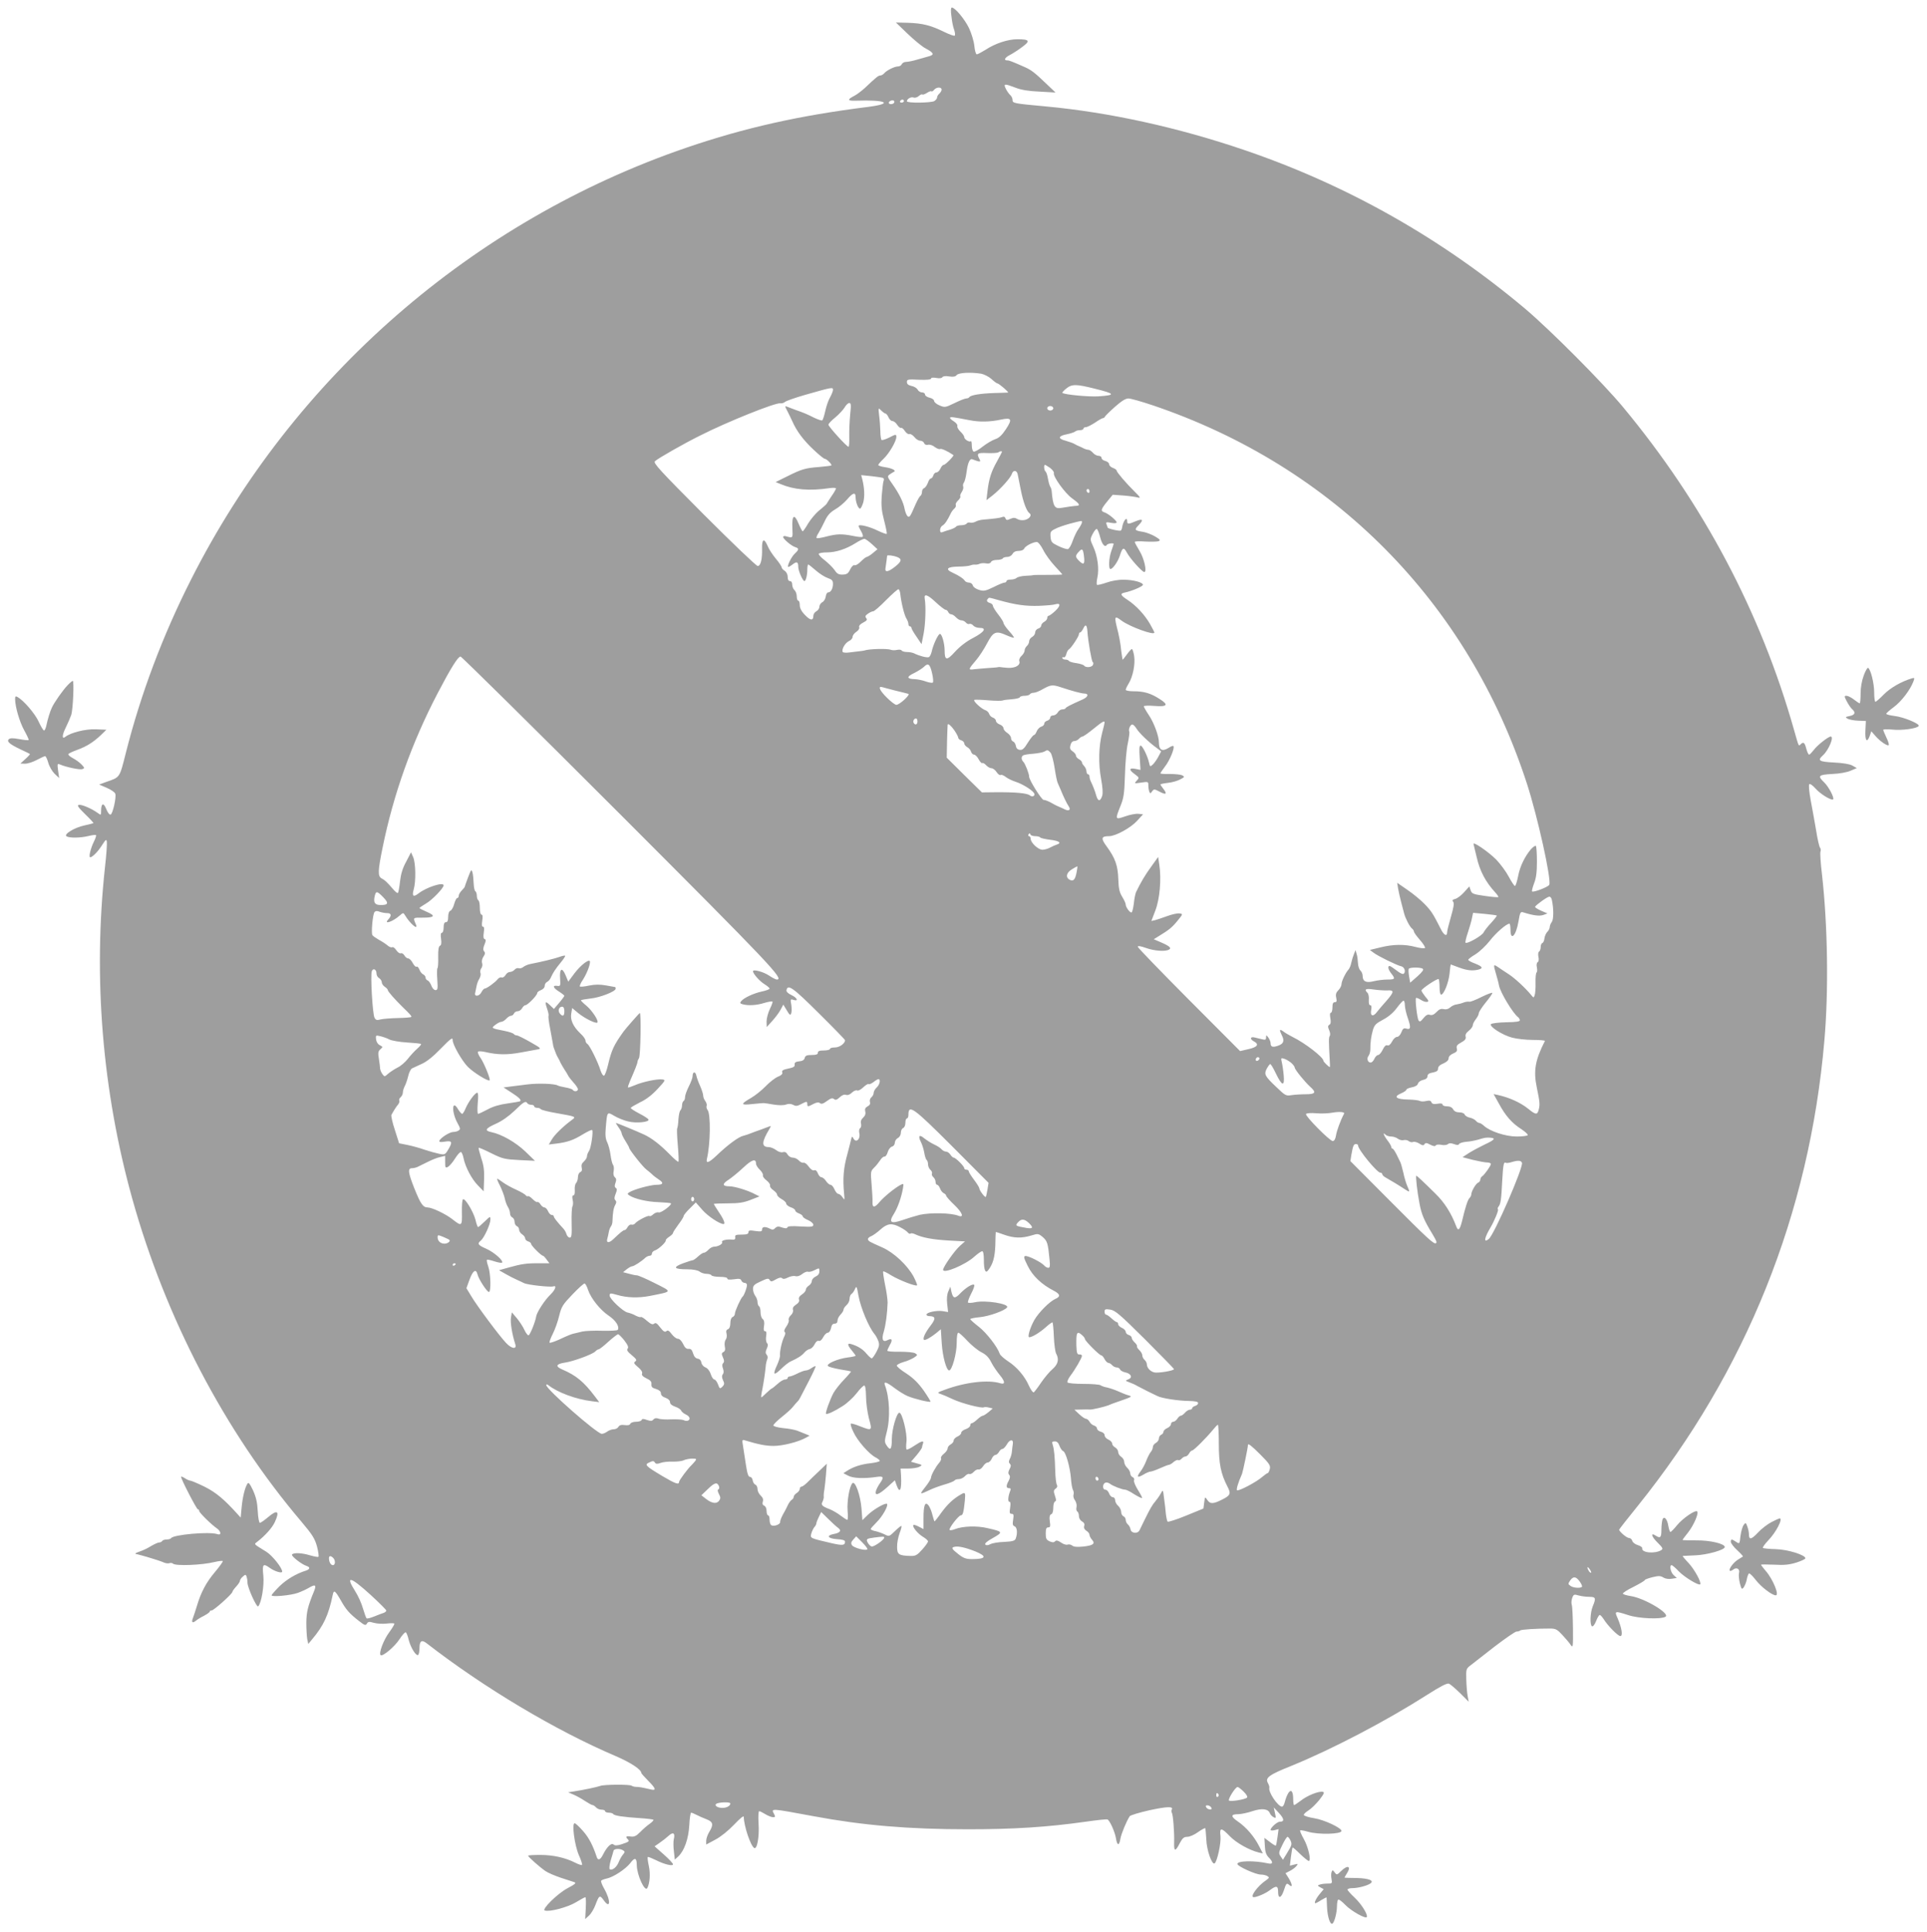 <?xml version="1.0" standalone="no"?>
<!DOCTYPE svg PUBLIC "-//W3C//DTD SVG 20010904//EN"
 "http://www.w3.org/TR/2001/REC-SVG-20010904/DTD/svg10.dtd">
<svg version="1.0" xmlns="http://www.w3.org/2000/svg"
 width="1277pt" height="1280pt" viewBox="0 0 1277 1280"
 preserveAspectRatio="xMidYMid meet">
<g transform="translate(0,1280) scale(0.1,-0.1)"
fill="#9e9e9e" stroke="none">
<path d="M6305 12693 c3 -32 11 -73 18 -90 6 -18 8 -36 4 -39 -4 -4 -36 8 -73
26 -86 42 -141 56 -238 59 l-79 2 78 -75 c43 -41 97 -86 121 -98 51 -27 57
-40 23 -50 -13 -4 -48 -14 -78 -22 -29 -9 -64 -16 -76 -16 -13 0 -25 -7 -29
-15 -3 -8 -14 -15 -24 -15 -24 0 -76 -26 -92 -45 -7 -8 -18 -15 -26 -15 -13 0
-27 -11 -104 -84 -20 -18 -50 -41 -67 -50 -51 -26 -48 -35 9 -33 201 7 253
-19 82 -41 -456 -57 -821 -139 -1204 -270 -1420 -486 -2607 -1521 -3284 -2862
-188 -371 -333 -757 -432 -1148 -42 -167 -38 -161 -128 -192 l-49 -18 51 -22
c28 -12 54 -30 56 -39 8 -24 -17 -134 -31 -138 -7 -3 -20 14 -29 37 -18 45
-34 39 -34 -14 0 -28 -1 -28 -23 -12 -38 28 -107 58 -125 53 -13 -3 -3 -17 42
-61 32 -31 57 -58 55 -60 -2 -1 -29 -8 -60 -15 -66 -14 -139 -59 -118 -72 20
-12 92 -11 145 2 25 6 47 9 50 6 3 -3 -3 -22 -14 -44 -21 -42 -36 -103 -24
-103 15 1 51 37 78 80 26 40 29 42 32 22 2 -13 -3 -87 -12 -165 -80 -734 -18
-1485 180 -2197 221 -793 614 -1544 1119 -2139 76 -90 91 -114 106 -168 9 -35
13 -65 9 -68 -3 -2 -28 2 -55 10 -55 17 -111 19 -120 5 -6 -10 64 -65 96 -75
26 -8 24 -22 -3 -31 -65 -20 -128 -58 -175 -103 -29 -29 -53 -56 -53 -61 0
-12 124 -1 173 16 23 8 57 24 76 35 41 24 49 18 32 -24 -41 -100 -50 -136 -51
-208 0 -42 3 -91 6 -109 l7 -32 24 29 c77 91 110 161 138 296 7 36 16 29 54
-37 34 -61 57 -87 120 -136 37 -29 44 -31 52 -18 8 14 15 15 46 6 21 -6 59 -8
84 -5 26 3 49 3 52 0 3 -3 -12 -28 -33 -57 -37 -49 -71 -138 -58 -152 13 -12
94 56 126 106 18 28 37 48 41 45 5 -2 14 -26 20 -52 14 -52 48 -106 62 -98 5
4 9 24 9 45 0 49 15 58 48 32 379 -294 853 -577 1252 -747 98 -42 170 -89 170
-112 0 -3 20 -26 45 -51 52 -52 56 -67 18 -58 -60 14 -79 17 -98 17 -10 0 -24
4 -30 8 -11 9 -180 8 -205 -1 -21 -8 -117 -28 -170 -36 l-45 -7 35 -15 c19 -8
54 -27 76 -42 23 -15 46 -28 52 -28 5 0 15 -7 22 -15 7 -8 23 -15 36 -15 13 0
24 -4 24 -10 0 -5 11 -10 24 -10 14 0 27 -4 30 -9 7 -11 67 -20 176 -27 47 -3
87 -8 90 -11 3 -3 -8 -15 -25 -27 -16 -11 -45 -36 -63 -55 -26 -26 -39 -32
-62 -29 -32 5 -37 -1 -19 -19 12 -12 8 -16 -44 -33 -27 -8 -41 -9 -51 -1 -15
13 -44 -15 -70 -67 -18 -36 -34 -41 -42 -14 -25 75 -51 126 -90 170 -25 29
-50 52 -56 52 -20 0 0 -147 28 -211 15 -33 24 -62 21 -65 -3 -3 -22 3 -44 14
-66 34 -148 52 -232 52 -45 0 -81 -2 -81 -5 0 -8 78 -77 115 -102 17 -12 63
-31 101 -44 38 -12 78 -25 89 -29 16 -5 8 -13 -43 -40 -67 -35 -174 -141 -152
-148 31 -11 151 21 206 54 31 19 59 34 63 34 4 0 5 -33 3 -72 l-4 -73 26 24
c14 13 33 45 42 70 24 64 29 67 54 32 46 -65 49 -3 3 77 -13 23 -22 46 -19 51
3 5 20 11 38 15 43 9 124 62 155 102 30 40 43 36 43 -14 1 -66 54 -181 70
-151 16 31 21 93 10 145 -7 31 -10 58 -7 60 2 3 26 -7 53 -20 57 -29 114 -42
114 -28 0 6 -27 35 -61 65 l-61 54 33 23 c19 13 46 34 60 47 30 28 45 18 34
-24 -3 -14 -3 -50 1 -80 l6 -54 23 21 c40 38 68 117 73 208 2 45 8 82 12 82 5
0 21 -7 37 -15 15 -8 45 -21 66 -29 43 -17 47 -35 17 -84 -11 -18 -20 -44 -20
-58 l0 -25 60 32 c36 19 86 59 125 100 41 43 64 62 64 51 1 -61 45 -191 69
-206 19 -12 35 74 29 162 -3 45 -1 82 4 82 5 0 23 -9 41 -20 18 -11 41 -20 51
-20 15 0 16 3 7 21 -21 39 -28 39 265 -15 321 -60 627 -86 1019 -86 302 0 525
14 780 50 76 11 142 18 146 15 16 -10 48 -82 55 -123 8 -52 22 -54 30 -4 6 33
40 116 62 149 5 6 63 24 130 39 116 25 162 27 148 4 -3 -5 -3 -15 1 -21 8 -14
17 -126 15 -197 -2 -62 8 -62 39 -1 17 31 26 39 49 39 15 0 47 14 70 31 24 17
45 28 48 26 2 -3 5 -36 7 -73 2 -71 37 -171 55 -160 17 11 44 134 39 181 -7
58 5 58 62 -1 42 -44 130 -93 192 -108 l27 -6 -26 50 c-33 64 -84 123 -139
161 -50 34 -49 49 2 49 19 0 61 9 94 20 63 21 105 16 116 -15 4 -9 14 -20 24
-25 16 -9 17 -6 9 28 l-8 37 35 -38 c35 -38 37 -57 5 -57 -17 0 -61 -39 -61
-54 0 -5 12 -5 26 -2 l27 7 -7 -53 c-4 -29 -9 -54 -11 -56 -2 -2 -20 8 -40 24
l-36 27 3 -53 c2 -40 9 -60 26 -77 31 -31 29 -47 -5 -39 -91 20 -203 18 -203
-4 0 -15 121 -70 154 -70 17 0 38 -5 46 -11 13 -8 11 -12 -10 -27 -57 -38
-110 -112 -81 -112 20 0 79 25 107 47 43 32 54 29 54 -13 0 -47 21 -41 38 11
16 49 18 51 37 35 22 -19 20 5 -5 46 l-21 33 29 15 c16 8 35 22 43 32 13 16
12 17 -14 10 l-29 -7 7 58 c4 32 9 60 11 62 2 2 24 -17 50 -43 26 -25 52 -46
57 -46 18 0 -3 93 -33 146 -16 28 -27 54 -24 57 3 2 26 -2 51 -9 68 -21 223
-17 223 5 0 20 -115 74 -180 84 -38 6 -70 16 -70 22 0 6 14 19 30 29 17 10 49
41 72 69 33 42 37 53 24 55 -27 6 -104 -25 -145 -58 -22 -16 -42 -30 -45 -30
-3 0 -6 17 -6 38 0 54 -14 71 -33 41 -8 -13 -18 -39 -22 -56 -4 -18 -12 -33
-19 -33 -27 0 -93 97 -84 126 1 5 -3 19 -10 31 -19 34 8 54 153 112 275 112
630 298 903 472 83 53 130 78 143 74 10 -3 43 -32 75 -63 l57 -57 -7 38 c-4
21 -8 70 -9 109 -2 68 -1 72 28 94 17 13 88 68 159 124 72 55 137 100 146 100
9 0 20 3 24 7 6 7 106 13 196 13 40 0 49 -5 85 -44 22 -24 47 -53 55 -66 14
-20 15 -10 14 112 -1 74 -4 143 -8 155 -4 11 -2 32 3 46 9 24 13 25 43 16 18
-5 50 -9 70 -9 43 0 46 -8 23 -63 -17 -42 -20 -123 -5 -132 6 -4 18 11 27 34
9 23 20 41 24 41 5 0 16 -12 26 -27 26 -43 95 -113 111 -113 18 0 9 55 -18
118 -22 49 -20 50 70 21 69 -23 214 -29 247 -11 34 20 -140 124 -230 137 -26
4 -50 11 -52 16 -3 4 28 25 70 45 41 21 75 41 75 45 0 4 23 12 50 19 41 10 54
10 73 -2 13 -8 35 -12 56 -8 l33 5 -21 19 c-20 18 -30 66 -13 66 4 0 26 -18
47 -41 38 -39 132 -96 142 -86 10 11 -37 98 -77 141 -24 25 -41 46 -39 47 2 0
40 2 84 4 78 3 195 36 195 55 0 22 -97 45 -187 44 -51 0 -93 1 -93 3 0 2 17
25 38 51 37 48 71 126 59 138 -12 12 -96 -46 -133 -91 -20 -25 -40 -45 -44
-45 -4 0 -10 17 -14 39 -7 49 -31 72 -40 39 -3 -13 -6 -41 -6 -64 0 -51 -7
-58 -37 -39 -38 25 -29 -7 15 -49 30 -30 34 -38 22 -46 -43 -27 -134 -18 -127
12 1 6 -12 16 -30 21 -17 5 -34 18 -36 28 -3 11 -13 19 -22 19 -15 0 -65 43
-65 55 0 3 55 73 123 157 719 894 1138 1937 1237 3083 29 332 22 768 -16 1103
-9 74 -13 141 -10 149 4 9 2 21 -3 27 -5 6 -17 58 -26 116 -10 58 -26 148 -36
200 -10 54 -14 99 -9 104 5 5 22 -7 41 -28 32 -37 106 -82 117 -72 9 10 -29
83 -59 112 -46 44 -39 51 54 56 48 2 98 11 122 22 l40 17 -30 17 c-19 10 -63
17 -122 20 -99 5 -111 13 -72 48 38 35 75 124 51 124 -16 0 -91 -59 -113 -90
-13 -16 -26 -30 -30 -30 -5 0 -13 18 -19 40 -11 42 -19 47 -38 28 -13 -13 -11
-17 -42 92 -221 783 -603 1504 -1136 2145 -135 162 -479 507 -644 647 -555
467 -1179 821 -1864 1054 -440 150 -895 250 -1316 289 -217 20 -220 21 -220
44 0 10 -7 24 -15 31 -8 7 -21 25 -29 41 -18 36 -10 36 64 8 38 -15 88 -23
160 -26 l105 -6 -62 59 c-77 74 -100 91 -143 110 -89 39 -102 44 -115 44 -26
0 -16 19 18 36 17 9 54 32 80 52 57 41 50 52 -31 52 -62 0 -146 -27 -211 -70
-26 -16 -52 -30 -58 -30 -6 0 -13 25 -16 56 -3 30 -19 83 -35 117 -28 59 -93
137 -114 137 -7 0 -8 -21 -3 -57z m-65 -487 c0 -7 -7 -19 -15 -26 -8 -7 -15
-18 -15 -26 0 -7 -9 -18 -19 -24 -24 -12 -181 -14 -181 -1 0 16 27 31 44 25 9
-4 25 1 35 10 10 9 20 13 23 10 4 -3 17 2 30 10 14 9 27 14 30 11 3 -3 11 1
18 10 16 19 50 20 50 1z m-315 -87 c-8 -12 -35 -12 -35 0 0 11 22 20 33 14 4
-2 5 -9 2 -14z m65 11 c0 -5 -7 -10 -16 -10 -8 0 -12 5 -9 10 3 6 10 10 16 10
5 0 9 -4 9 -10z m512 -1806 c20 -4 50 -19 68 -35 17 -16 35 -29 39 -29 10 0
79 -59 71 -61 -3 0 -43 -2 -90 -3 -94 -3 -157 -14 -166 -27 -3 -5 -12 -9 -21
-9 -8 0 -44 -14 -78 -31 -60 -29 -64 -30 -99 -15 -20 8 -36 22 -36 30 0 8 -13
17 -30 21 -16 4 -30 13 -30 21 0 8 -9 14 -20 14 -10 0 -24 8 -29 19 -6 10 -24
21 -41 24 -21 5 -30 12 -30 26 0 17 6 19 80 15 52 -2 80 1 80 8 0 6 13 8 34 4
22 -4 37 -2 41 5 5 7 22 9 45 5 27 -4 41 -2 50 9 13 16 93 20 162 9z m752 -99
c138 -34 142 -43 25 -51 -63 -4 -224 11 -239 23 -2 2 9 15 25 28 38 31 66 31
189 0z m-1734 -9 c0 -8 -9 -30 -19 -48 -11 -18 -25 -59 -32 -91 -7 -32 -16
-60 -20 -62 -4 -3 -27 5 -51 16 -52 26 -71 34 -123 52 -22 8 -48 18 -58 22
-17 7 -17 5 2 -31 11 -22 25 -50 31 -64 29 -66 74 -127 144 -192 34 -32 66
-58 72 -58 12 0 50 -38 43 -44 -2 -2 -38 -6 -79 -10 -94 -7 -117 -14 -213 -62
l-77 -38 32 -13 c90 -38 191 -47 326 -27 23 3 42 2 42 -2 0 -5 -13 -28 -30
-52 -16 -24 -30 -46 -32 -50 -2 -4 -23 -23 -48 -43 -25 -20 -58 -60 -75 -88
-16 -28 -32 -51 -36 -51 -3 0 -15 23 -27 51 -28 68 -45 57 -41 -30 3 -69 5
-67 -43 -54 -10 3 -18 1 -18 -5 0 -13 54 -59 80 -67 26 -8 25 -17 -1 -41 -22
-19 -54 -82 -46 -90 2 -2 15 5 29 16 28 22 38 18 38 -16 0 -26 30 -94 41 -94
9 0 19 38 19 78 0 17 3 32 6 32 3 0 26 -18 51 -40 24 -21 60 -44 79 -50 27 -9
34 -17 34 -38 0 -32 -14 -57 -32 -57 -7 0 -14 -12 -16 -28 -2 -15 -12 -32 -23
-37 -10 -6 -19 -19 -19 -30 0 -11 -9 -24 -20 -30 -11 -6 -20 -19 -20 -30 0
-34 -20 -32 -55 5 -24 24 -35 46 -35 66 0 16 -4 29 -10 29 -5 0 -10 13 -10 29
0 16 -7 34 -15 41 -8 7 -15 23 -15 36 0 15 -6 24 -15 24 -10 0 -15 10 -15 28
0 16 -8 32 -20 40 -11 7 -20 17 -20 23 0 6 -17 32 -39 58 -21 25 -46 63 -54
84 -23 53 -38 47 -37 -15 2 -74 -9 -118 -29 -118 -9 0 -169 153 -356 340 -294
295 -337 342 -325 354 20 19 192 117 299 170 184 93 499 219 532 214 9 -2 23
2 31 9 8 7 68 28 134 47 183 52 184 52 184 32z m2115 -100 c1202 -405 2094
-1307 2484 -2509 70 -216 163 -633 148 -669 -5 -14 -106 -53 -114 -44 -3 2 3
26 13 53 14 35 19 74 19 145 0 53 -3 99 -7 103 -4 4 -18 -6 -32 -21 -41 -48
-74 -115 -86 -181 -7 -35 -16 -63 -21 -63 -4 0 -23 28 -41 62 -18 34 -56 85
-83 113 -52 52 -157 124 -150 102 2 -7 11 -46 21 -87 21 -92 59 -163 122 -232
14 -15 24 -30 21 -32 -2 -2 -42 1 -89 8 -77 11 -86 14 -94 37 l-9 26 -35 -39
c-19 -21 -45 -41 -59 -44 -18 -5 -21 -9 -13 -19 8 -9 3 -37 -15 -100 -14 -48
-25 -93 -25 -101 0 -32 -22 -21 -43 23 -51 100 -60 115 -106 163 -25 26 -77
69 -114 94 l-68 47 6 -38 c4 -21 13 -63 21 -93 8 -30 17 -63 19 -72 7 -29 36
-87 51 -99 8 -6 14 -16 14 -21 0 -6 18 -31 40 -56 22 -25 37 -49 33 -53 -5 -4
-33 -1 -63 7 -72 19 -147 18 -232 -3 l-70 -17 24 -18 c30 -23 157 -85 183 -90
21 -4 33 -34 18 -49 -6 -6 -24 2 -48 21 -21 16 -42 30 -46 30 -15 0 -10 -24
11 -50 28 -36 25 -40 -26 -40 -25 0 -65 -5 -90 -11 -51 -13 -74 -2 -74 36 0
12 -7 28 -15 35 -8 7 -15 29 -16 49 -1 20 -4 47 -9 61 l-7 25 -10 -25 c-6 -14
-14 -40 -18 -58 -3 -18 -12 -38 -18 -45 -20 -22 -47 -78 -47 -98 0 -10 -9 -28
-21 -40 -15 -15 -19 -28 -14 -50 5 -22 3 -29 -9 -29 -12 0 -16 -10 -16 -35 0
-19 -5 -35 -10 -35 -7 0 -8 -13 -4 -36 5 -25 3 -39 -7 -44 -10 -7 -10 -14 -1
-35 7 -15 9 -32 4 -39 -7 -10 -7 -33 0 -159 2 -26 2 -47 1 -47 -7 0 -43 35
-43 42 0 23 -121 117 -205 158 -22 11 -49 27 -59 35 -27 20 -30 13 -12 -23 20
-38 13 -58 -26 -71 -35 -12 -48 -7 -48 18 0 9 -7 26 -15 37 -14 18 -14 18 -15
0 0 -15 -5 -17 -25 -12 -14 3 -36 9 -50 12 -30 8 -34 -11 -5 -26 36 -19 23
-38 -36 -51 l-56 -13 -339 340 c-186 187 -339 345 -339 351 0 8 18 5 55 -8 56
-20 130 -25 153 -10 17 10 1 24 -58 49 l-44 19 29 18 c74 45 92 60 128 104 37
45 37 46 13 49 -13 2 -50 -6 -82 -18 -33 -12 -69 -24 -81 -27 l-23 -5 26 68
c30 77 41 210 27 302 l-8 54 -46 -64 c-40 -55 -69 -103 -101 -170 -4 -10 -11
-42 -14 -73 -4 -31 -10 -58 -15 -60 -9 -6 -39 34 -39 52 0 8 -10 30 -23 51
-18 29 -24 54 -26 117 -3 90 -20 139 -77 217 -40 54 -37 68 16 68 43 0 143 55
185 101 l40 44 -31 3 c-17 2 -57 -6 -88 -17 -66 -23 -67 -21 -31 68 22 54 26
81 30 204 2 78 10 173 19 212 8 38 12 73 10 77 -8 13 6 48 20 48 6 0 19 -13
28 -28 18 -29 81 -90 134 -128 l29 -22 -19 -36 c-10 -19 -27 -43 -37 -52 -17
-15 -18 -15 -24 12 -10 45 -44 114 -56 114 -9 0 -10 -23 -6 -80 l5 -81 -34 7
c-43 8 -44 -7 -3 -36 29 -22 30 -23 12 -42 -18 -20 -17 -20 30 -13 46 7 47 6
47 -18 0 -14 3 -33 6 -41 6 -15 8 -15 19 1 12 16 15 16 49 -2 43 -23 53 -17
26 18 -11 14 -20 27 -20 30 0 2 22 7 49 10 28 3 64 13 82 23 29 15 31 17 14
27 -10 5 -47 9 -82 9 -35 -1 -63 1 -63 4 0 4 14 23 30 45 31 39 67 125 56 136
-3 3 -17 -2 -30 -11 -44 -28 -66 -16 -66 36 0 41 -33 130 -66 179 -19 28 -34
55 -34 59 0 5 31 6 69 3 88 -7 98 7 34 47 -58 37 -102 50 -170 50 -29 0 -53 4
-53 10 0 5 9 24 20 42 28 46 44 127 36 182 -4 25 -11 46 -15 46 -4 0 -20 -17
-34 -37 -15 -21 -27 -36 -28 -33 -6 39 -10 62 -13 95 -3 22 -10 60 -16 85 -28
110 -27 115 24 77 53 -39 216 -99 216 -78 0 3 -13 29 -29 57 -36 62 -92 122
-148 159 -50 32 -53 43 -15 50 45 10 114 39 116 50 2 16 -64 34 -127 34 -33 1
-81 -7 -114 -19 -31 -11 -59 -17 -63 -15 -4 3 -3 24 2 47 13 58 2 142 -26 204
-23 50 -23 51 -4 88 10 20 23 34 27 31 5 -3 15 -27 22 -55 12 -47 32 -70 44
-50 6 9 45 14 45 6 0 -2 -7 -23 -15 -46 -17 -47 -20 -120 -6 -120 15 0 49 48
62 88 17 55 26 59 46 22 21 -40 102 -130 116 -130 20 0 -1 91 -32 141 -17 28
-31 54 -31 58 0 5 31 6 69 3 39 -2 78 -1 88 2 15 6 12 11 -21 31 -22 13 -58
27 -80 31 -58 9 -61 13 -30 45 35 36 27 45 -21 25 -47 -20 -55 -20 -55 -1 0
38 -27 5 -34 -41 -1 -7 -5 -16 -8 -19 -6 -6 -88 12 -88 20 0 2 -3 11 -7 21 -5
15 -2 16 30 10 22 -4 37 -3 37 3 0 12 -55 58 -80 66 -28 9 -25 20 17 72 l37
45 71 -5 c38 -3 81 -9 95 -13 21 -5 18 0 -20 38 -58 57 -120 130 -120 140 0 5
-11 13 -25 18 -14 5 -25 16 -25 25 0 8 -11 17 -25 21 -14 3 -25 12 -25 20 0 8
-9 14 -20 14 -11 0 -28 9 -37 20 -10 11 -23 20 -30 20 -7 0 -21 4 -31 9 -9 5
-24 12 -32 15 -8 3 -22 10 -30 15 -8 5 -34 14 -58 21 -54 14 -50 32 9 43 24 5
48 13 54 18 5 5 19 9 32 9 13 0 23 5 23 10 0 6 7 10 16 10 9 0 36 14 61 30 24
17 48 30 53 30 4 0 10 4 12 9 2 5 31 34 66 65 44 39 71 56 90 56 15 0 86 -20
157 -44z m-2001 -63 c-4 -43 -7 -108 -6 -145 1 -38 -1 -68 -5 -68 -12 0 -133
134 -133 146 0 7 20 28 45 48 24 20 52 50 62 66 9 17 24 30 31 30 12 0 13 -14
6 -77z m1346 42 c0 -8 -9 -15 -20 -15 -11 0 -20 7 -20 15 0 8 9 15 20 15 11 0
20 -7 20 -15z m-1112 -35 c5 0 14 -11 20 -25 6 -14 18 -25 27 -25 8 0 22 -11
31 -25 9 -14 20 -22 25 -20 4 3 16 -6 25 -20 9 -14 23 -24 30 -21 7 3 22 -6
33 -19 10 -14 28 -25 39 -25 11 0 23 -7 26 -16 4 -10 14 -14 26 -11 11 3 31
-3 45 -15 14 -10 29 -16 35 -13 8 5 48 -13 88 -40 6 -5 -53 -65 -64 -65 -6 0
-16 -11 -22 -25 -6 -14 -18 -25 -26 -25 -8 0 -18 -9 -21 -20 -3 -11 -11 -20
-16 -20 -6 0 -15 -13 -20 -29 -6 -16 -17 -32 -25 -35 -8 -3 -14 -14 -14 -25 0
-11 -5 -23 -10 -26 -6 -3 -19 -27 -31 -53 -38 -87 -41 -93 -55 -82 -6 6 -15
27 -19 47 -8 46 -37 103 -82 167 -33 46 -34 50 -18 62 10 7 23 15 29 18 18 8
-13 24 -61 31 -23 3 -43 10 -43 14 0 4 16 23 36 42 37 35 84 116 84 144 0 19
-3 19 -51 -6 -23 -11 -44 -17 -47 -14 -4 4 -8 30 -8 58 -1 29 -4 76 -8 104 -6
53 -6 53 14 33 11 -11 24 -20 28 -20z m557 -44 c66 -13 134 -12 209 4 70 15
76 3 32 -64 -26 -39 -46 -58 -71 -66 -19 -6 -57 -29 -83 -49 -26 -21 -53 -36
-60 -33 -6 2 -12 20 -12 40 0 19 -3 32 -6 29 -10 -9 -44 12 -44 27 0 7 -11 23
-25 36 -14 13 -23 30 -21 37 3 8 -7 21 -24 32 -17 10 -27 21 -24 24 6 6 20 4
129 -17z m215 -210 c0 -2 -15 -30 -33 -63 -38 -67 -53 -114 -63 -197 l-7 -60
40 31 c54 43 119 116 128 142 8 28 33 27 39 -1 3 -13 12 -60 21 -105 16 -81
39 -142 58 -154 17 -12 -1 -37 -31 -44 -18 -4 -38 -1 -50 6 -16 10 -26 10 -47
1 -21 -10 -27 -9 -32 4 -3 10 -11 13 -22 8 -15 -6 -45 -10 -126 -17 -16 -1
-39 -7 -49 -13 -10 -6 -27 -9 -36 -7 -10 3 -21 0 -24 -6 -4 -6 -20 -11 -36
-11 -16 0 -31 -4 -35 -10 -3 -5 -20 -13 -38 -19 -18 -5 -40 -12 -49 -16 -14
-5 -18 -2 -18 13 0 12 7 25 16 30 15 8 33 35 53 77 5 12 16 27 24 34 9 7 14
18 11 25 -3 7 4 20 15 30 11 10 18 23 15 27 -3 5 2 18 10 30 8 12 12 28 9 35
-3 8 -1 20 5 27 5 6 13 37 17 67 8 64 22 93 38 87 53 -20 59 -19 48 1 -21 39
-14 43 53 40 36 -1 68 1 72 5 8 7 24 10 24 3z m320 -107 c15 -12 26 -27 24
-33 -8 -21 74 -135 121 -168 45 -32 56 -47 33 -49 -21 -1 -71 -8 -104 -14 -46
-8 -56 10 -65 115 -1 8 -5 20 -9 25 -4 6 -11 29 -15 52 -4 24 -11 45 -16 49
-10 6 -13 44 -4 44 3 0 19 -10 35 -21z m-1107 -66 c5 -3 6 -12 2 -21 -3 -8 -8
-52 -12 -97 -4 -65 -1 -98 16 -164 12 -46 20 -86 17 -88 -3 -3 -29 7 -59 21
-54 27 -127 45 -127 31 0 -4 8 -20 17 -36 9 -15 14 -31 10 -35 -3 -4 -32 -2
-63 5 -76 15 -108 14 -178 -4 -33 -9 -61 -13 -64 -10 -4 3 2 18 12 33 9 15 28
50 41 78 18 39 35 58 68 78 25 14 61 44 80 66 39 46 57 51 57 16 0 -32 17 -76
29 -76 6 0 15 19 22 42 10 40 8 94 -7 154 l-7 26 69 -7 c38 -4 73 -10 77 -12z
m1367 -89 c0 -8 -4 -12 -10 -9 -5 3 -10 10 -10 16 0 5 5 9 10 9 6 0 10 -7 10
-16z m-50 -205 c0 -6 -10 -25 -22 -42 -13 -17 -30 -54 -40 -82 -9 -27 -23 -51
-31 -53 -8 -2 -36 7 -63 20 -44 21 -49 27 -52 60 -3 33 0 39 29 53 17 10 62
25 98 35 85 22 81 22 81 9z m-1392 -144 l37 -34 -30 -25 c-16 -14 -35 -25 -41
-26 -5 0 -23 -14 -39 -30 -16 -17 -35 -28 -42 -25 -8 3 -20 -9 -29 -28 -13
-27 -22 -33 -49 -34 -27 -1 -38 5 -55 31 -12 17 -42 46 -66 65 -24 18 -41 37
-38 42 3 5 27 9 54 9 59 0 127 22 189 61 25 16 52 29 59 29 7 0 29 -16 50 -35z
m1135 -38 c14 -29 49 -77 77 -107 27 -29 50 -55 50 -56 0 -2 -42 -3 -92 -3
-51 0 -95 0 -98 -1 -3 -2 -27 -4 -53 -5 -27 -1 -54 -8 -60 -14 -6 -6 -24 -11
-39 -11 -15 0 -28 -4 -28 -10 0 -5 -6 -10 -13 -10 -7 0 -40 -13 -73 -30 -54
-26 -65 -28 -97 -18 -20 6 -38 19 -40 29 -3 11 -14 19 -26 19 -11 0 -24 6 -28
13 -10 15 -36 32 -81 53 -51 23 -35 39 39 40 35 0 71 4 80 8 10 4 23 6 30 5 8
-1 22 1 32 6 9 4 29 5 43 2 16 -3 28 1 31 9 3 8 19 14 38 14 19 0 37 5 40 10
3 6 17 10 30 10 14 0 29 9 35 20 7 13 21 20 41 20 17 0 32 6 36 15 6 16 56 43
83 44 9 1 27 -21 43 -52z m270 -39 c7 -55 0 -64 -29 -37 -28 27 -30 36 -7 61
24 27 30 23 36 -24z m-1239 -8 c35 -13 32 -30 -13 -65 -44 -35 -68 -39 -63
-10 2 11 5 34 7 50 2 17 4 31 4 33 2 6 42 1 65 -8z m22 -243 c6 -60 27 -143
40 -164 8 -12 14 -29 14 -38 0 -8 5 -15 10 -15 6 0 10 -5 10 -10 0 -6 15 -32
34 -59 l33 -49 14 71 c12 64 16 179 7 231 -6 35 19 27 73 -24 29 -27 59 -50
65 -50 7 0 14 -7 18 -15 3 -8 12 -15 19 -15 8 0 22 -9 32 -20 10 -11 26 -20
35 -20 10 0 23 -6 30 -14 6 -8 17 -13 24 -10 7 3 19 -2 26 -11 7 -8 25 -15 41
-15 50 0 33 -27 -41 -66 -45 -23 -89 -57 -121 -92 -55 -61 -69 -59 -69 8 0 46
-18 110 -31 110 -12 0 -46 -74 -55 -118 -4 -17 -12 -33 -19 -36 -13 -5 -63 8
-97 25 -10 5 -31 9 -47 9 -17 0 -33 5 -36 10 -3 6 -17 7 -31 4 -13 -3 -32 -3
-41 1 -22 9 -147 6 -175 -5 -5 -1 -20 -4 -35 -5 -16 -2 -45 -5 -66 -8 -20 -3
-39 -1 -42 3 -10 16 15 60 40 72 14 6 25 19 25 28 0 10 11 25 25 34 14 9 22
22 19 30 -4 9 6 21 26 31 25 13 29 19 20 30 -8 10 -6 17 12 29 12 9 28 16 35
16 7 0 45 33 85 74 40 40 77 73 82 72 5 -1 10 -14 12 -29z m651 -43 c114 -32
183 -41 269 -38 48 2 96 6 106 10 37 11 38 -8 3 -42 -20 -19 -41 -34 -46 -34
-5 0 -9 -7 -9 -15 0 -8 -9 -19 -20 -25 -11 -6 -20 -17 -20 -25 0 -7 -9 -17
-20 -20 -11 -3 -20 -15 -20 -25 0 -11 -9 -24 -20 -30 -11 -6 -20 -19 -20 -29
0 -10 -7 -24 -15 -31 -8 -7 -15 -20 -15 -30 0 -9 -9 -25 -20 -35 -12 -10 -18
-26 -15 -35 9 -27 -25 -47 -75 -45 -25 2 -47 4 -50 5 -3 1 -9 1 -15 0 -5 -2
-35 -4 -65 -6 -30 -2 -72 -6 -93 -8 -43 -6 -42 -3 13 62 19 22 51 71 71 109
41 78 58 86 129 54 25 -11 46 -18 49 -16 2 3 -13 23 -33 45 -20 22 -36 46 -36
53 0 6 -16 32 -35 56 -19 24 -35 50 -35 57 0 7 -9 16 -20 19 -20 6 -25 16 -13
28 8 9 3 10 70 -9z m589 -205 c4 -65 28 -200 35 -205 5 -2 6 -11 2 -19 -6 -17
-48 -20 -58 -6 -3 6 -26 13 -50 17 -25 3 -48 10 -51 15 -3 5 -14 9 -25 9 -10
0 -19 5 -19 11 0 5 4 7 10 4 5 -3 12 6 16 20 3 14 11 29 18 33 16 10 66 86 66
100 0 7 4 12 8 12 5 0 14 12 21 26 14 31 24 25 27 -17z m-3099 -1211 c1003
-1004 1092 -1098 1041 -1098 -7 0 -30 12 -51 26 -37 25 -107 44 -107 29 0 -16
43 -65 75 -85 19 -12 35 -25 35 -30 0 -5 -23 -13 -50 -19 -56 -12 -120 -42
-138 -64 -10 -12 -8 -16 10 -21 38 -10 92 -7 143 9 27 8 51 12 54 9 3 -2 -5
-25 -17 -49 -12 -25 -22 -62 -22 -83 l1 -37 37 41 c20 22 45 55 55 74 l18 34
23 -38 c18 -31 24 -35 29 -21 4 9 4 35 1 57 -7 38 -6 40 15 33 35 -11 24 14
-14 32 -22 10 -35 23 -33 32 8 43 43 18 213 -151 96 -95 175 -176 175 -180 0
-22 -37 -48 -67 -48 -18 0 -33 -4 -33 -10 0 -5 -18 -10 -40 -10 -29 0 -40 -4
-40 -15 0 -11 -11 -15 -41 -15 -32 0 -42 -4 -46 -19 -3 -14 -15 -21 -37 -23
-22 -2 -31 -8 -30 -20 2 -17 -4 -20 -59 -32 -20 -5 -27 -11 -23 -21 4 -10 -6
-20 -29 -29 -19 -8 -56 -37 -82 -64 -26 -27 -69 -61 -95 -76 -73 -42 -71 -50
8 -41 38 4 74 7 79 6 6 0 35 -5 65 -10 33 -5 65 -5 80 1 16 6 31 5 46 -2 17
-10 28 -9 52 4 38 20 42 20 42 1 0 -19 4 -19 41 1 22 11 34 12 43 5 9 -8 22
-4 46 14 26 19 37 22 47 13 10 -8 19 -6 38 12 15 14 30 20 41 16 11 -4 26 1
40 15 12 11 28 18 34 14 7 -4 24 5 41 21 16 15 32 25 35 21 4 -3 18 3 32 13
13 11 29 20 33 20 17 0 9 -37 -11 -55 -11 -10 -20 -26 -20 -35 0 -10 -7 -23
-15 -30 -9 -7 -13 -21 -10 -31 4 -12 -1 -22 -15 -29 -16 -9 -20 -18 -16 -34 4
-16 -1 -29 -14 -41 -13 -12 -18 -25 -14 -40 3 -13 0 -26 -6 -30 -6 -4 -9 -18
-5 -34 8 -38 -21 -65 -38 -36 -10 19 -12 18 -18 -10 -4 -16 -14 -57 -23 -90
-26 -93 -32 -161 -22 -265 4 -43 4 -44 -11 -22 -8 12 -21 22 -28 22 -7 0 -18
14 -25 30 -7 17 -19 30 -26 30 -7 0 -21 11 -30 25 -9 14 -23 25 -30 25 -8 0
-19 12 -24 26 -7 17 -15 24 -25 20 -9 -3 -23 7 -36 25 -12 17 -27 28 -34 25
-7 -2 -21 4 -31 15 -9 10 -27 19 -40 19 -13 0 -28 9 -35 21 -7 14 -17 19 -31
15 -13 -3 -31 3 -46 15 -14 10 -35 19 -48 19 -49 0 -47 34 5 120 12 21 12 22
-5 15 -11 -4 -37 -14 -59 -22 -22 -7 -49 -18 -60 -22 -11 -5 -33 -12 -48 -16
-31 -6 -104 -60 -178 -131 -52 -49 -72 -56 -64 -21 23 95 26 297 4 323 -6 7
-9 20 -6 27 3 7 -1 21 -9 32 -8 10 -14 27 -14 37 0 9 -9 37 -19 60 -11 24 -23
56 -26 71 -6 30 -25 28 -25 -3 0 -10 -11 -41 -25 -68 -14 -28 -25 -59 -25 -70
0 -12 -4 -24 -10 -27 -5 -3 -10 -16 -10 -29 0 -12 -5 -27 -11 -33 -6 -6 -11
-33 -13 -60 -1 -27 -5 -53 -8 -59 -3 -5 -1 -56 4 -112 5 -57 7 -106 4 -109 -3
-3 -29 19 -58 49 -64 65 -120 108 -170 131 -40 19 -181 77 -186 77 -2 0 6 -13
17 -29 12 -16 21 -34 21 -40 0 -6 11 -29 25 -51 14 -22 25 -42 25 -46 0 -11
93 -129 114 -143 11 -8 27 -22 36 -30 8 -9 28 -24 43 -34 38 -24 34 -37 -12
-37 -39 0 -153 -31 -181 -50 -13 -9 -13 -11 0 -20 34 -23 120 -43 193 -45 43
-2 80 -5 83 -8 10 -9 -66 -66 -81 -60 -9 3 -25 -3 -35 -12 -11 -10 -23 -16
-26 -12 -7 7 -78 -29 -94 -48 -6 -8 -18 -11 -25 -9 -7 3 -18 -4 -25 -15 -6
-12 -15 -21 -20 -21 -9 0 -28 -15 -75 -60 -29 -28 -49 -26 -40 3 3 12 8 32 10
45 2 13 8 28 13 35 6 7 11 23 11 37 2 56 7 86 18 106 9 15 9 24 1 32 -8 8 -7
20 2 42 10 25 10 34 1 39 -8 6 -9 15 -2 34 7 19 6 28 -4 37 -9 8 -12 22 -8 41
3 16 1 35 -4 41 -6 7 -13 37 -17 67 -4 30 -14 67 -22 83 -11 22 -14 47 -9 101
9 103 8 102 57 73 24 -14 64 -30 90 -36 53 -14 141 -5 136 12 -3 7 -30 24 -61
40 -31 16 -57 33 -57 37 0 4 28 20 61 37 41 19 80 49 117 89 52 56 54 60 32
63 -33 5 -132 -16 -182 -38 -24 -10 -44 -17 -46 -15 -2 2 4 21 13 42 31 71 49
115 50 128 0 6 5 17 10 25 10 17 15 302 5 298 -6 -3 -91 -100 -108 -123 -65
-91 -79 -122 -102 -219 -9 -38 -21 -71 -27 -73 -6 -2 -16 13 -23 34 -17 56
-72 167 -87 176 -7 4 -13 15 -13 23 0 9 -15 30 -34 47 -48 46 -68 90 -60 133
l6 35 42 -35 c44 -35 115 -70 125 -61 10 11 -33 77 -71 110 -21 17 -38 34 -38
37 0 3 28 8 62 12 64 6 168 47 168 65 0 6 -1 11 -3 11 -2 0 -29 5 -61 11 -41
7 -72 7 -112 -1 -31 -7 -58 -9 -61 -6 -3 3 5 23 19 43 25 39 48 95 48 120 0
26 -60 -19 -103 -76 l-41 -55 -18 43 c-23 55 -41 45 -36 -23 3 -48 2 -51 -19
-48 -34 5 -28 -13 12 -38 19 -12 35 -25 35 -28 -1 -4 -16 -25 -35 -47 l-34
-40 -24 23 c-33 32 -38 28 -22 -19 8 -23 13 -45 10 -49 -2 -4 2 -43 11 -86 8
-43 16 -88 18 -99 2 -18 6 -29 21 -67 3 -7 9 -20 14 -28 5 -8 12 -22 15 -30 4
-8 15 -28 26 -45 11 -16 23 -36 26 -43 4 -8 20 -28 35 -45 16 -17 29 -37 29
-44 0 -15 -26 -18 -34 -4 -4 5 -25 12 -49 16 -23 4 -46 10 -51 13 -20 12 -129
16 -201 7 -27 -3 -74 -9 -104 -13 l-54 -7 51 -33 c51 -33 68 -49 60 -58 -2 -2
-40 -9 -84 -15 -52 -7 -97 -20 -133 -40 -30 -16 -58 -29 -63 -29 -4 0 -5 32
-2 70 5 45 3 70 -3 70 -15 0 -58 -59 -77 -103 -8 -20 -19 -37 -23 -37 -5 0
-17 14 -27 30 -41 71 -45 -18 -3 -93 18 -33 19 -39 7 -47 -8 -6 -24 -10 -36
-10 -24 0 -85 -39 -92 -58 -3 -9 6 -11 37 -6 48 8 52 -3 20 -55 -18 -31 -23
-33 -57 -26 -20 4 -64 16 -97 27 -33 12 -85 26 -115 32 l-55 11 -28 88 c-16
48 -26 93 -23 100 15 28 33 56 45 70 7 9 10 20 7 25 -3 6 1 15 9 22 8 7 15 21
15 32 0 11 6 29 12 41 7 12 17 42 23 66 5 24 17 47 25 52 8 4 38 18 65 30 32
14 76 49 121 96 73 74 84 83 84 61 0 -30 61 -136 100 -176 37 -38 136 -99 145
-90 7 7 -37 115 -60 148 -14 19 -21 38 -17 42 4 4 25 3 47 -2 80 -19 146 -20
233 -4 48 9 100 18 115 21 26 5 23 8 -49 49 -42 24 -82 44 -90 44 -7 0 -15 4
-19 9 -3 5 -31 15 -63 21 -87 17 -88 18 -59 40 14 11 32 20 40 20 7 0 22 9 32
20 10 11 24 20 32 20 7 0 16 7 19 15 4 8 14 15 25 15 10 0 23 9 29 20 6 11 16
20 22 20 14 0 78 65 78 80 0 6 11 15 25 20 15 6 25 17 25 29 0 10 7 21 15 25
8 3 20 16 25 28 14 32 30 57 67 102 18 22 31 41 28 44 -2 2 -19 -1 -37 -8 -30
-11 -120 -33 -193 -47 -16 -3 -37 -12 -46 -19 -9 -8 -23 -12 -31 -9 -8 3 -21
-1 -28 -10 -7 -8 -21 -15 -31 -15 -10 0 -23 -9 -29 -21 -7 -11 -18 -18 -25
-15 -8 3 -20 -3 -27 -12 -15 -20 -73 -62 -86 -62 -5 0 -15 -11 -22 -25 -14
-27 -48 -30 -41 -4 2 8 6 28 9 44 3 17 11 39 19 51 7 12 11 29 7 38 -3 9 -1
23 6 31 6 8 9 23 5 34 -4 12 0 30 9 43 11 16 13 25 4 35 -7 9 -7 22 3 45 10
24 10 33 1 36 -8 2 -10 16 -6 43 4 26 3 39 -5 39 -8 0 -9 13 -5 40 4 27 3 40
-5 40 -6 0 -11 18 -11 44 0 25 -4 48 -10 51 -5 3 -10 17 -10 30 0 13 -4 27
-10 30 -5 3 -10 27 -11 53 -1 26 -4 58 -8 72 -7 23 -9 19 -29 -33 -12 -32 -22
-60 -22 -62 0 -3 -9 -14 -20 -25 -11 -11 -20 -27 -20 -35 0 -8 -4 -15 -10 -15
-5 0 -14 -18 -20 -39 -5 -21 -17 -42 -25 -45 -9 -3 -15 -19 -15 -41 0 -24 -4
-35 -15 -35 -10 0 -15 -11 -15 -35 0 -19 -5 -35 -11 -35 -8 0 -10 -14 -6 -41
4 -28 1 -42 -7 -45 -9 -4 -13 -26 -12 -75 1 -39 -1 -72 -5 -74 -3 -3 -4 -36
-1 -75 4 -61 3 -70 -12 -70 -10 0 -21 13 -27 29 -6 16 -17 32 -25 35 -8 3 -14
12 -14 20 0 7 -7 16 -15 20 -8 3 -20 17 -25 31 -6 15 -14 24 -20 20 -5 -3 -16
8 -25 25 -8 16 -22 30 -30 30 -8 0 -19 9 -25 20 -6 10 -16 17 -24 14 -7 -3
-21 7 -30 21 -9 14 -22 23 -27 19 -6 -3 -20 2 -32 13 -12 10 -38 27 -57 37
-19 11 -38 24 -42 30 -9 14 2 138 14 153 7 8 17 9 34 2 14 -5 36 -9 50 -9 28
0 31 -16 7 -42 -33 -36 30 -15 76 26 23 20 24 20 35 2 32 -54 89 -103 73 -63
-21 50 -23 47 47 47 78 0 85 13 21 40 -25 11 -45 21 -45 24 0 2 20 16 44 30
40 23 116 102 116 120 0 24 -114 -12 -167 -54 -34 -26 -44 -18 -31 28 15 53
13 171 -3 211 l-15 34 -32 -62 c-24 -43 -35 -81 -41 -131 -4 -38 -10 -72 -14
-76 -3 -4 -18 8 -33 26 -39 45 -53 59 -75 70 -26 14 -25 50 6 201 72 356 195
700 366 1027 84 161 134 242 151 242 7 0 482 -469 1055 -1042z m2070 931 c7
-30 9 -57 5 -61 -4 -4 -25 -1 -47 7 -22 8 -53 14 -70 15 -57 1 -60 16 -8 40
26 13 56 32 66 42 28 28 40 18 54 -43z m855 -93 c72 -24 132 -40 152 -41 34 0
28 -23 -11 -40 -79 -35 -108 -50 -111 -57 -2 -5 -12 -8 -22 -8 -11 0 -24 -9
-30 -20 -6 -11 -20 -20 -30 -20 -11 0 -20 -6 -20 -14 0 -8 -9 -18 -20 -21 -11
-3 -20 -12 -20 -20 0 -8 -9 -17 -21 -20 -11 -4 -24 -18 -29 -31 -5 -13 -13
-24 -18 -24 -5 0 -23 -23 -41 -51 -24 -40 -36 -50 -54 -47 -14 2 -23 11 -25
26 -2 13 -10 26 -18 29 -8 3 -14 13 -14 23 0 10 -11 25 -25 34 -14 9 -25 23
-25 31 0 9 -11 20 -25 25 -14 5 -25 16 -25 24 0 8 -9 17 -19 21 -11 3 -23 15
-26 25 -3 10 -15 22 -26 25 -26 9 -83 61 -72 68 4 2 46 1 93 -3 47 -4 89 -4
95 -1 5 3 32 6 60 8 27 2 52 8 53 13 2 6 17 10 32 10 16 0 32 5 35 10 3 6 15
10 25 10 11 0 39 11 62 25 51 28 63 30 120 11z m-1097 -22 c39 -9 76 -19 84
-21 17 -4 -56 -72 -79 -73 -8 0 -36 21 -62 47 -49 48 -63 80 -30 70 9 -3 49
-13 87 -23z m145 -204 c0 -21 -15 -27 -25 -10 -7 12 2 30 16 30 5 0 9 -9 9
-20z m1240 -7 c0 -5 -7 -35 -16 -68 -23 -88 -26 -206 -7 -306 10 -57 13 -95 7
-112 -12 -37 -27 -38 -38 -2 -10 36 -25 73 -37 97 -5 10 -9 25 -9 33 0 8 -4
15 -10 15 -5 0 -10 9 -10 19 0 11 -7 26 -15 35 -8 8 -15 19 -15 25 0 6 -9 15
-20 21 -11 6 -20 17 -20 24 0 8 -10 20 -22 28 -16 11 -20 20 -14 41 4 17 13
27 25 27 10 0 24 7 31 15 7 8 18 15 24 15 6 1 38 23 71 50 59 48 75 58 75 43z
m-996 -51 c14 -21 26 -43 26 -49 0 -7 9 -15 20 -18 11 -3 20 -13 20 -20 0 -8
9 -19 19 -25 11 -5 23 -19 26 -30 3 -11 13 -20 20 -20 8 0 22 -14 30 -30 9
-17 20 -28 24 -26 5 3 16 -3 26 -14 10 -11 26 -20 35 -20 10 0 25 -11 34 -25
9 -14 21 -23 27 -20 5 4 20 -2 33 -12 13 -11 43 -25 67 -33 42 -13 106 -52
121 -74 12 -18 -10 -30 -27 -16 -18 15 -95 22 -229 21 l-89 -1 -117 115 -116
115 2 108 c2 59 3 108 4 110 2 12 22 -5 44 -36z m638 -149 c8 -10 20 -56 27
-102 7 -46 16 -91 21 -100 4 -9 12 -27 18 -41 18 -45 42 -95 54 -112 16 -23 3
-34 -25 -21 -12 6 -29 14 -37 17 -8 3 -22 10 -30 14 -40 23 -61 32 -74 32 -13
0 -96 132 -96 154 0 20 -26 86 -38 98 -15 15 -15 35 -2 43 6 4 36 9 67 11 32
3 64 9 73 14 21 13 25 12 42 -7z m-102 -553 c16 0 31 -4 34 -9 3 -4 33 -11 66
-15 59 -7 78 -21 43 -32 -10 -3 -30 -12 -45 -20 -14 -8 -37 -14 -50 -14 -28 0
-78 47 -78 73 0 9 -5 17 -11 17 -5 0 -7 5 -3 12 6 9 9 9 12 0 2 -7 17 -12 32
-12z m275 -237 c-9 -51 -22 -65 -46 -52 -29 15 -23 47 14 69 17 11 34 20 36
20 2 0 0 -17 -4 -37z m-4595 -168 c39 -40 33 -53 -23 -51 -34 1 -44 18 -33 62
8 32 16 30 56 -11z m7744 -17 c13 -60 12 -129 0 -146 -7 -9 -14 -25 -14 -34 0
-9 -7 -24 -16 -32 -9 -9 -17 -28 -19 -43 -1 -15 -8 -29 -14 -31 -6 -2 -11 -14
-11 -27 0 -13 -5 -27 -11 -30 -6 -4 -7 -19 -4 -35 4 -16 2 -31 -5 -35 -7 -4
-9 -19 -5 -35 3 -15 2 -30 -2 -33 -5 -3 -8 -34 -7 -69 1 -35 -2 -72 -6 -82 -6
-18 -7 -18 -21 -1 -38 47 -109 113 -149 139 -25 16 -57 38 -72 48 -33 22 -33
20 -12 -52 9 -30 17 -62 18 -70 8 -45 94 -187 127 -210 4 -3 9 -11 11 -18 2
-10 -19 -14 -89 -15 -51 -1 -97 -7 -102 -12 -15 -15 75 -73 140 -90 30 -8 92
-15 137 -15 46 0 82 -3 80 -7 -64 -125 -77 -197 -54 -307 20 -97 22 -113 13
-148 -9 -36 -20 -35 -70 6 -51 41 -124 74 -200 91 l-29 6 34 -61 c44 -82 87
-131 148 -170 27 -18 47 -36 44 -41 -3 -5 -36 -9 -73 -9 -73 0 -177 34 -217
71 -11 10 -25 19 -31 19 -6 0 -16 6 -22 14 -7 8 -25 18 -41 21 -16 3 -31 13
-34 21 -3 8 -18 14 -35 14 -20 0 -34 7 -41 20 -7 13 -21 20 -40 20 -17 0 -30
5 -30 11 0 8 -12 10 -34 6 -25 -4 -36 -1 -40 10 -4 11 -14 13 -36 8 -16 -4
-35 -3 -42 1 -6 4 -40 8 -75 9 -80 1 -101 18 -50 40 20 8 37 20 37 25 0 5 16
12 36 16 23 4 38 13 41 25 3 10 18 21 34 24 19 4 29 13 29 25 0 12 10 20 35
24 26 5 35 12 35 26 0 13 12 25 35 34 23 10 35 22 35 34 0 12 11 24 30 32 23
10 29 17 24 34 -4 16 3 25 29 39 26 14 33 24 30 38 -4 13 3 26 21 40 14 11 26
27 26 36 0 8 9 26 20 40 11 14 20 32 20 40 0 8 20 39 45 70 25 30 45 59 45 64
0 5 -32 -7 -71 -26 -39 -20 -76 -34 -82 -32 -7 2 -23 0 -37 -5 -14 -6 -35 -11
-48 -13 -12 -1 -31 -10 -42 -20 -12 -11 -28 -15 -43 -11 -18 4 -30 -1 -47 -19
-17 -18 -30 -23 -44 -19 -14 5 -26 -1 -43 -22 -18 -23 -25 -26 -32 -15 -10 15
-24 141 -17 149 3 2 17 -3 31 -12 15 -10 33 -16 42 -14 13 2 11 9 -11 34 -14
18 -26 36 -26 41 0 12 107 83 114 76 3 -4 6 -28 6 -55 0 -26 4 -48 10 -48 18
0 49 76 56 138 3 34 7 62 8 62 0 0 25 -9 54 -20 54 -20 90 -24 130 -14 33 9
27 20 -23 40 -25 9 -45 20 -45 25 0 4 22 21 49 37 27 17 69 57 94 89 40 52
110 113 130 113 4 0 7 -18 7 -40 0 -78 37 -40 53 55 10 60 13 66 32 60 66 -21
107 -26 133 -17 l27 10 -42 18 c-24 11 -42 22 -40 26 4 11 81 67 94 67 7 1 15
-9 17 -21z m-365 -104 c2 -2 -14 -23 -36 -47 -23 -24 -46 -54 -52 -66 -12 -22
-109 -77 -119 -67 -3 4 4 34 16 69 11 34 24 77 27 96 l7 33 77 -7 c42 -4 78
-9 80 -11z m-491 -352 c9 -6 -1 -20 -35 -51 l-48 -42 -7 42 c-4 23 -5 46 -2
50 7 11 75 11 92 1z m-6933 -31 c0 -13 8 -27 18 -32 9 -6 17 -18 17 -27 0 -9
9 -23 20 -30 11 -7 20 -17 20 -22 0 -9 49 -64 100 -114 49 -47 60 -60 55 -64
-3 -3 -42 -6 -88 -7 -45 -1 -96 -5 -114 -9 -25 -7 -33 -5 -41 11 -13 23 -28
284 -18 308 8 23 31 13 31 -14z m6698 -113 c48 3 47 -9 -5 -69 -24 -26 -52
-60 -64 -75 -25 -34 -46 -25 -37 16 4 20 1 30 -7 30 -7 0 -10 13 -9 35 2 19
-2 40 -9 47 -24 24 -12 30 41 22 28 -4 69 -7 90 -6z m117 -98 c0 -17 9 -56 20
-87 21 -61 19 -77 -11 -68 -16 5 -23 0 -32 -24 -7 -18 -19 -31 -29 -31 -10 0
-25 -14 -33 -31 -11 -20 -22 -29 -31 -25 -10 4 -20 -6 -31 -29 -9 -19 -23 -35
-30 -35 -7 0 -19 -11 -25 -25 -6 -14 -17 -25 -25 -25 -19 0 -28 27 -14 44 6 7
12 27 12 42 0 48 5 87 17 129 10 34 20 44 67 69 36 19 67 45 91 77 20 27 40
49 45 49 5 0 9 -14 9 -30z m-5570 -40 c0 -33 -11 -38 -30 -15 -15 18 -6 45 15
45 10 0 15 -10 15 -30z m-1160 -187 c16 -8 69 -17 117 -20 49 -3 90 -7 93 -10
3 -3 -9 -17 -25 -31 -17 -15 -45 -45 -62 -67 -17 -22 -48 -49 -70 -59 -21 -11
-48 -29 -61 -40 -23 -21 -24 -21 -38 -2 -8 11 -14 27 -15 35 0 9 -4 38 -8 65
-7 41 -5 51 10 64 17 15 17 16 -4 27 -13 6 -23 22 -25 39 -3 26 -2 28 27 21
17 -4 45 -13 61 -22z m5761 -136 c-13 -13 -26 -3 -16 12 3 6 11 8 17 5 6 -4 6
-10 -1 -17z m217 -20 c12 -11 22 -25 22 -30 0 -13 66 -94 102 -127 43 -38 36
-50 -29 -50 -32 0 -75 -3 -95 -6 -35 -6 -41 -3 -98 52 -79 75 -85 86 -65 124
9 16 19 30 23 30 4 0 21 -28 37 -62 41 -85 59 -89 52 -12 -3 33 -9 72 -13 88
-6 26 -5 28 17 21 13 -4 34 -17 47 -28z m-5063 -267 c3 -5 15 -10 26 -10 10 0
19 -4 19 -10 0 -5 9 -10 19 -10 11 0 22 -4 25 -9 3 -5 50 -17 103 -26 135 -24
133 -23 99 -48 -55 -41 -111 -95 -130 -128 l-19 -32 49 6 c74 9 114 23 176 61
31 19 59 32 62 29 9 -9 -7 -118 -20 -138 -8 -11 -14 -27 -14 -36 0 -9 -9 -24
-21 -35 -14 -12 -18 -25 -14 -41 4 -16 0 -25 -10 -29 -8 -4 -15 -18 -15 -33 0
-15 -6 -33 -12 -39 -7 -7 -11 -28 -9 -47 1 -22 -2 -35 -9 -35 -8 0 -9 -10 -5
-30 4 -16 3 -35 -1 -42 -5 -7 -7 -57 -6 -110 2 -80 0 -98 -12 -98 -8 0 -18 10
-22 23 -3 12 -13 29 -21 37 -42 46 -63 72 -63 81 0 5 -6 9 -13 9 -8 0 -19 11
-25 25 -6 14 -17 25 -24 25 -7 0 -19 9 -26 20 -7 12 -16 18 -21 16 -4 -3 -18
6 -31 19 -13 13 -26 22 -31 20 -4 -3 -11 0 -14 5 -4 6 -32 23 -63 37 -32 14
-71 36 -89 49 -17 13 -34 24 -38 24 -3 0 5 -21 19 -47 13 -27 27 -64 31 -83 4
-19 13 -45 21 -57 8 -12 14 -32 14 -43 0 -11 7 -23 15 -26 8 -4 15 -16 15 -29
0 -13 7 -25 15 -29 8 -3 15 -13 15 -23 0 -10 9 -24 20 -31 11 -7 20 -19 20
-26 0 -8 9 -18 20 -21 11 -3 20 -11 20 -17 0 -11 67 -78 78 -78 4 0 15 -12 25
-26 l18 -24 -68 0 c-81 1 -117 -4 -202 -28 l-64 -18 44 -25 c24 -14 58 -31 74
-38 17 -7 38 -18 49 -23 22 -11 174 -28 193 -21 24 9 13 -23 -18 -53 -39 -37
-92 -119 -96 -147 -5 -34 -40 -121 -50 -124 -5 -2 -17 13 -27 34 -9 21 -32 56
-50 78 l-34 40 -6 -35 c-5 -31 7 -109 29 -177 11 -35 -25 -30 -62 10 -42 44
-191 243 -230 309 l-32 53 21 58 c22 59 42 73 52 35 7 -32 63 -118 76 -118 15
0 12 121 -4 168 -8 22 -12 42 -9 45 2 3 25 -2 49 -10 25 -8 48 -12 51 -9 12
12 -52 69 -104 92 -57 25 -62 34 -36 55 22 19 63 108 63 139 0 23 -1 23 -38
-13 -21 -20 -40 -37 -44 -37 -3 0 -11 21 -17 48 -14 54 -69 145 -83 136 -5 -3
-8 -43 -7 -87 2 -92 -1 -94 -62 -46 -44 35 -136 79 -165 79 -31 0 -47 24 -88
126 -42 106 -45 134 -16 134 11 0 28 4 38 9 9 4 40 20 67 33 28 14 65 29 83
32 l32 8 0 -42 c0 -37 2 -40 19 -31 10 6 32 31 47 56 16 25 33 44 39 42 5 -2
13 -20 17 -41 12 -59 54 -138 95 -180 l38 -39 3 78 c2 58 -2 93 -19 142 -11
35 -19 66 -17 68 2 3 40 -14 84 -36 75 -37 89 -40 185 -45 l104 -5 -64 62
c-63 60 -156 114 -225 128 -47 10 -40 24 29 55 41 18 86 50 125 87 61 60 74
67 85 49z m2813 -283 l243 -244 -7 -44 c-4 -24 -9 -46 -11 -49 -6 -6 -42 42
-43 56 0 6 -16 32 -35 57 -19 25 -35 51 -35 56 0 6 -7 11 -15 11 -8 0 -15 4
-15 10 0 13 -57 70 -70 70 -5 0 -15 9 -22 20 -7 11 -20 20 -29 20 -9 0 -22 7
-29 15 -7 9 -29 23 -49 32 -20 9 -49 28 -66 41 -33 28 -43 17 -22 -25 8 -15
18 -47 22 -70 4 -24 11 -45 16 -49 5 -3 9 -16 9 -28 0 -13 7 -29 15 -36 9 -7
14 -19 11 -26 -3 -7 2 -18 10 -24 8 -7 14 -21 14 -31 0 -11 5 -19 10 -19 6 0
15 -11 20 -25 5 -14 17 -28 25 -31 8 -4 15 -11 15 -16 0 -5 25 -34 56 -63 52
-50 65 -85 25 -70 -47 19 -183 22 -256 6 -27 -7 -78 -22 -112 -34 -80 -28 -96
-17 -59 41 25 40 50 110 60 170 5 31 5 32 -17 21 -40 -22 -111 -80 -140 -115
-32 -38 -47 -37 -45 4 1 15 -2 66 -6 114 -7 83 -7 88 16 111 13 12 31 35 41
50 9 15 23 26 29 24 6 -1 16 12 21 30 5 17 18 34 28 36 11 3 19 14 19 26 0 11
9 25 20 31 12 6 20 21 20 36 0 13 7 27 15 30 9 4 15 19 15 35 0 16 5 29 10 29
6 0 10 11 10 23 0 73 32 50 288 -206z m2599 214 c-23 -43 -48 -111 -53 -142
-4 -26 -12 -39 -22 -39 -20 0 -185 167 -177 179 3 6 32 8 68 5 34 -3 82 -1
107 4 45 8 84 5 77 -7z m313 -151 c14 0 34 -7 44 -15 11 -8 28 -12 38 -9 11 3
25 0 33 -6 8 -7 22 -10 30 -6 9 3 27 -2 41 -11 20 -13 27 -14 34 -4 6 10 14
10 38 -3 21 -11 33 -12 37 -5 4 6 19 7 36 4 17 -4 36 -2 43 4 10 8 21 8 41 1
21 -8 30 -8 35 1 4 6 25 12 46 14 22 1 57 8 79 14 46 14 52 15 83 13 36 -3 26
-15 -39 -45 -33 -16 -80 -41 -104 -56 l-43 -28 69 -18 c38 -9 80 -17 94 -17
14 0 25 -5 25 -10 0 -12 -42 -71 -57 -81 -7 -4 -13 -15 -13 -23 0 -8 -7 -17
-15 -20 -15 -6 -45 -58 -45 -79 0 -6 -5 -16 -12 -23 -12 -12 -28 -63 -49 -152
-15 -60 -26 -70 -39 -34 -33 87 -78 158 -139 217 -82 81 -121 117 -125 117 -6
0 6 -107 21 -184 13 -71 31 -113 85 -201 26 -44 31 -55 25 -61 -12 -12 -52 25
-305 279 l-263 264 6 39 c11 62 15 74 31 74 8 0 14 -4 14 -10 0 -27 126 -180
148 -180 7 0 12 -4 12 -9 0 -6 10 -16 23 -23 37 -21 87 -51 123 -75 39 -25 39
-25 20 19 -8 18 -20 58 -26 88 -7 30 -16 62 -20 70 -4 8 -16 32 -26 53 -10 20
-22 37 -26 37 -5 0 -8 5 -8 11 0 6 -11 25 -25 43 -26 34 -34 59 -13 38 7 -7
23 -12 38 -12z m-4210 -179 c0 -10 11 -28 25 -41 14 -13 23 -30 21 -37 -3 -7
8 -22 24 -34 15 -12 26 -27 23 -35 -2 -7 7 -20 21 -29 14 -10 26 -23 26 -31 0
-7 14 -20 30 -29 17 -9 30 -22 30 -29 0 -8 14 -19 30 -25 17 -5 30 -15 30 -21
0 -6 11 -15 25 -20 14 -5 25 -14 25 -20 0 -5 16 -16 35 -24 19 -8 35 -22 35
-31 0 -13 -12 -15 -84 -11 -58 4 -86 2 -88 -6 -3 -8 -12 -8 -35 -1 -24 9 -34
8 -46 -4 -11 -12 -19 -12 -35 -4 -30 16 -52 14 -52 -5 0 -14 -7 -15 -45 -10
-37 6 -45 4 -45 -8 0 -12 -11 -16 -45 -16 -38 0 -45 -3 -43 -17 2 -14 -3 -18
-22 -16 -37 3 -72 -6 -65 -17 7 -11 -26 -30 -53 -30 -10 0 -27 -9 -37 -20 -10
-11 -23 -20 -30 -20 -7 0 -24 -11 -39 -25 -15 -14 -31 -25 -36 -25 -5 0 -35
-10 -66 -21 -68 -26 -58 -39 32 -39 37 0 68 -6 80 -15 10 -8 31 -15 46 -15 15
0 30 -4 33 -10 3 -5 28 -10 56 -10 29 0 49 -4 49 -11 0 -8 14 -9 44 -5 34 5
45 4 49 -9 4 -8 13 -15 22 -15 8 0 15 -6 15 -14 0 -18 -19 -69 -28 -76 -12 -9
-52 -97 -52 -114 0 -9 -7 -19 -15 -22 -9 -4 -15 -19 -15 -40 0 -22 -6 -37 -16
-41 -11 -4 -14 -13 -9 -30 3 -14 1 -31 -6 -39 -6 -8 -9 -27 -6 -44 5 -21 2
-32 -9 -38 -13 -7 -13 -13 -3 -36 9 -19 9 -30 1 -38 -7 -7 -7 -19 -1 -35 6
-17 6 -30 -1 -38 -7 -9 -7 -21 1 -39 11 -22 10 -29 -4 -44 -16 -15 -18 -14
-29 16 -7 18 -18 32 -24 32 -7 0 -18 16 -24 36 -7 21 -21 39 -35 44 -13 5 -25
19 -27 32 -2 14 -11 24 -24 26 -14 2 -25 14 -31 35 -7 24 -15 31 -29 30 -15
-2 -26 8 -37 32 -10 21 -24 35 -35 35 -10 0 -28 14 -41 31 -17 23 -26 28 -35
19 -10 -8 -20 -2 -41 25 -21 28 -30 33 -40 25 -10 -8 -21 -4 -48 19 -19 17
-37 28 -40 25 -3 -3 -18 1 -34 9 -15 9 -40 18 -55 21 -30 7 -118 90 -118 112
0 17 5 17 48 5 67 -20 143 -22 220 -7 151 30 149 25 32 84 -57 29 -111 52
-119 52 -9 0 -33 5 -54 11 l-38 10 25 20 c13 10 29 19 35 19 12 0 63 33 89 58
7 6 20 12 28 12 8 0 14 6 14 14 0 8 9 18 20 21 23 7 76 56 72 67 -1 4 9 15 23
24 14 9 25 20 25 25 0 5 16 29 35 55 19 25 35 50 35 56 0 6 18 29 41 51 l40
40 44 -50 c36 -41 114 -93 140 -93 13 0 2 30 -30 77 -19 29 -35 54 -35 56 0 2
42 4 93 4 72 0 105 5 151 23 l59 23 -28 14 c-48 26 -137 53 -171 53 -48 0 -50
16 -5 44 21 14 65 50 97 80 56 53 84 62 84 27z m5076 5 c11 -28 -183 -475
-220 -505 -36 -30 -30 7 13 79 25 43 53 111 48 117 -4 3 -2 12 4 19 14 17 18
48 24 169 6 107 10 129 23 121 5 -3 22 -1 38 4 43 13 64 12 70 -4z m-5486
-241 c0 -8 -4 -15 -10 -15 -5 0 -10 7 -10 15 0 8 5 15 10 15 6 0 10 -7 10 -15z
m2217 -157 c33 -31 29 -41 -14 -34 -74 13 -77 15 -57 37 22 25 42 24 71 -3z
m-852 -29 c22 -11 45 -27 51 -35 6 -7 14 -11 18 -7 3 3 16 2 29 -4 48 -23 117
-36 222 -42 l110 -6 -34 -30 c-34 -30 -111 -139 -111 -158 0 -29 148 33 207
87 22 20 46 36 52 36 7 0 11 -22 11 -57 0 -66 10 -92 27 -71 33 41 46 87 49
168 1 47 2 86 3 87 1 1 26 -7 56 -18 65 -23 115 -24 179 -5 45 14 48 13 76
-10 30 -26 35 -41 45 -146 5 -46 3 -58 -8 -58 -8 0 -20 7 -28 16 -18 21 -107
66 -125 62 -12 -2 -8 -16 17 -66 32 -66 93 -123 171 -163 45 -23 48 -40 10
-56 -37 -17 -108 -88 -137 -138 -28 -49 -48 -115 -34 -115 19 0 71 32 110 67
22 20 42 34 44 31 3 -3 7 -46 9 -95 2 -50 9 -100 15 -111 21 -39 13 -71 -25
-104 -20 -17 -53 -57 -75 -89 -21 -32 -43 -60 -48 -64 -6 -3 -19 16 -31 41
-28 65 -81 127 -140 165 -27 18 -52 40 -55 50 -15 45 -87 138 -138 178 -31 24
-57 47 -57 51 0 4 29 10 64 13 61 6 167 44 180 65 15 24 -145 49 -212 34 -23
-5 -44 -6 -47 -2 -3 5 7 31 21 59 15 28 24 54 20 58 -9 10 -54 -17 -91 -55
-37 -39 -49 -37 -60 10 l-7 33 -13 -30 c-9 -20 -12 -48 -8 -84 l6 -54 -36 6
c-40 6 -107 -8 -107 -23 0 -6 8 -10 18 -10 43 -1 45 -16 9 -63 -36 -47 -53
-84 -44 -94 7 -6 45 15 82 45 l30 25 6 -94 c6 -89 31 -179 49 -179 19 0 50
112 50 180 0 43 4 70 11 70 6 0 32 -24 59 -53 27 -29 68 -63 93 -76 32 -16 50
-35 66 -67 12 -24 38 -62 57 -85 35 -42 37 -64 3 -54 -79 25 -231 8 -368 -43
-49 -18 -52 -20 -30 -27 13 -4 51 -20 84 -36 61 -28 192 -62 206 -53 5 2 19 2
33 -2 l25 -6 -28 -24 c-16 -13 -33 -24 -38 -24 -6 0 -22 -11 -37 -25 -15 -14
-31 -25 -37 -25 -5 0 -9 -6 -9 -14 0 -8 -13 -19 -30 -25 -16 -5 -30 -16 -30
-24 0 -8 -11 -19 -25 -25 -14 -6 -25 -18 -25 -26 0 -9 -9 -20 -20 -26 -11 -6
-20 -18 -20 -26 0 -9 -11 -25 -25 -36 -14 -11 -22 -24 -19 -30 3 -5 -2 -19
-13 -31 -24 -28 -53 -82 -53 -97 0 -7 -13 -29 -28 -49 -53 -68 -54 -67 28 -29
19 9 61 24 92 33 32 9 60 21 64 26 3 5 15 9 28 9 13 0 31 9 40 19 10 11 23 18
30 15 7 -3 20 4 30 15 10 11 24 17 30 15 7 -3 21 6 30 20 9 15 23 26 31 26 9
0 21 11 27 25 6 14 17 25 24 25 7 0 18 9 24 20 6 11 16 20 23 20 7 0 20 14 30
31 18 33 44 35 39 3 -2 -10 -4 -32 -6 -49 -1 -16 -7 -39 -14 -51 -8 -16 -8
-24 0 -32 9 -9 8 -18 -2 -36 -9 -18 -10 -29 -2 -38 7 -9 6 -20 -3 -38 -19 -33
-18 -50 1 -50 12 0 14 -5 9 -17 -14 -34 -18 -73 -6 -73 8 0 9 -13 5 -40 -5
-33 -4 -40 10 -40 13 0 15 -7 10 -39 -5 -30 -3 -39 10 -44 17 -7 20 -47 7 -81
-6 -15 -20 -19 -76 -22 -38 -1 -79 -8 -92 -15 -15 -8 -27 -9 -33 -3 -7 7 10
22 50 44 69 39 67 42 -35 65 -70 17 -166 14 -218 -7 -15 -6 -30 -8 -34 -5 -8
9 59 96 74 97 14 0 19 19 27 98 5 55 3 58 -29 39 -50 -29 -86 -64 -126 -118
-23 -33 -44 -59 -46 -59 -1 0 -8 19 -14 43 -5 23 -17 51 -25 62 -23 30 -34 3
-34 -83 l0 -73 -31 16 c-17 9 -33 14 -36 11 -10 -10 28 -57 63 -78 19 -11 34
-25 34 -31 -1 -7 -18 -31 -39 -54 -33 -37 -44 -43 -77 -42 -77 2 -89 10 -89
59 -1 25 7 66 17 93 10 26 15 47 11 47 -4 0 -24 -16 -44 -36 -35 -34 -38 -35
-65 -21 -16 8 -44 18 -61 22 -18 3 -33 10 -33 14 0 4 18 24 39 45 38 37 80
111 69 122 -10 9 -89 -36 -127 -73 l-36 -35 -6 78 c-7 88 -42 185 -60 167 -20
-20 -37 -121 -32 -183 3 -33 2 -60 -2 -60 -4 0 -24 13 -44 28 -20 16 -52 34
-71 42 -53 20 -61 29 -49 51 5 11 9 25 8 32 -1 6 0 28 4 47 3 19 8 66 11 103
l5 69 -51 -49 c-28 -26 -63 -60 -78 -75 -16 -16 -33 -28 -39 -28 -6 0 -11 -7
-11 -15 0 -8 -9 -20 -20 -27 -11 -7 -20 -18 -20 -25 0 -7 -6 -16 -13 -20 -7
-4 -18 -19 -25 -33 -6 -14 -16 -32 -20 -40 -23 -40 -32 -61 -32 -75 0 -16 -43
-31 -59 -20 -6 3 -11 19 -11 36 0 16 -4 29 -10 29 -5 0 -10 13 -10 29 0 17 -6
31 -16 35 -10 4 -13 13 -9 27 5 14 0 27 -14 40 -12 11 -21 30 -21 43 0 13 -6
26 -14 29 -8 3 -16 16 -18 29 -2 13 -10 23 -18 23 -11 0 -18 21 -27 80 -7 44
-15 100 -19 124 -7 40 -6 44 12 38 89 -27 138 -37 190 -37 61 0 164 26 214 54
l25 14 -27 11 c-16 6 -40 16 -55 22 -16 6 -57 14 -93 17 -38 4 -65 12 -65 18
0 6 25 31 55 55 30 24 63 53 73 66 10 13 24 29 31 36 7 6 15 19 19 27 4 8 30
58 57 110 27 52 47 96 45 98 -2 2 -14 -3 -27 -12 -12 -9 -29 -16 -38 -16 -9 0
-33 -9 -55 -20 -22 -11 -45 -20 -52 -20 -7 0 -13 -4 -13 -10 0 -5 -8 -10 -18
-10 -10 0 -32 -13 -50 -30 -18 -16 -36 -30 -38 -30 -3 0 -19 -14 -36 -30 -17
-17 -32 -30 -33 -28 -2 2 1 26 7 53 11 59 18 108 22 150 1 17 6 38 10 48 5 10
4 23 -3 31 -9 10 -9 20 0 40 9 19 9 30 2 37 -6 6 -9 26 -6 45 4 24 2 34 -7 34
-9 0 -11 10 -7 34 4 24 1 39 -9 47 -8 6 -14 26 -14 45 0 18 -4 36 -10 39 -5 3
-10 16 -10 28 0 12 -7 31 -15 41 -8 11 -15 32 -15 46 0 22 9 31 51 50 43 20
52 22 59 10 8 -13 14 -13 41 3 21 12 35 15 42 8 7 -7 20 -5 39 5 16 8 38 12
49 9 12 -4 29 1 45 14 14 11 31 18 39 15 7 -3 27 2 44 11 30 15 31 15 31 -8 0
-16 -9 -28 -25 -35 -14 -6 -25 -20 -25 -29 0 -10 -9 -24 -20 -31 -11 -7 -20
-19 -20 -27 0 -8 -11 -22 -25 -31 -17 -11 -24 -23 -20 -34 4 -11 -3 -23 -20
-34 -18 -12 -24 -23 -20 -35 3 -10 -3 -25 -14 -35 -11 -10 -17 -24 -14 -32 3
-7 -5 -27 -16 -43 -13 -18 -17 -32 -11 -36 6 -4 5 -16 -4 -33 -15 -30 -30 -99
-27 -123 1 -8 -7 -35 -18 -60 -32 -68 -25 -77 22 -32 23 23 53 47 67 53 45 20
75 39 91 59 8 10 24 21 35 23 10 2 25 16 32 31 9 18 19 26 28 23 8 -3 20 6 29
24 9 17 22 30 31 30 8 0 17 13 21 30 4 21 11 30 24 30 12 0 19 7 19 20 0 11 9
29 20 40 11 11 20 26 20 33 0 7 9 20 20 30 11 9 20 28 20 41 0 14 6 29 13 33
7 4 17 19 23 33 10 22 12 18 23 -45 15 -82 69 -210 107 -255 7 -8 18 -28 24
-44 9 -25 7 -36 -12 -73 -13 -24 -27 -43 -31 -43 -5 0 -20 14 -34 30 -25 31
-58 51 -100 64 -30 10 -29 -5 2 -42 14 -17 25 -32 25 -35 0 -2 -24 -8 -52 -11
-69 -9 -145 -43 -131 -57 6 -6 41 -15 79 -22 38 -6 71 -12 73 -14 2 -1 -18
-25 -45 -53 -27 -28 -58 -67 -70 -88 -22 -40 -56 -133 -50 -139 6 -7 56 16
110 51 29 18 70 56 92 84 21 28 44 51 51 52 7 0 11 -25 12 -72 0 -40 9 -106
19 -145 23 -84 22 -84 -59 -53 -28 12 -55 19 -60 18 -5 -2 2 -27 16 -55 26
-58 104 -147 147 -169 15 -8 28 -18 28 -23 0 -5 -28 -12 -62 -16 -64 -7 -114
-24 -156 -51 l-23 -15 33 -17 c33 -17 105 -20 191 -7 42 6 46 -3 18 -43 -11
-15 -22 -37 -26 -49 -10 -37 17 -28 74 23 l51 46 11 -31 c22 -62 35 -34 30 62
l-3 47 52 0 c28 0 61 5 73 12 21 11 20 12 -17 22 l-39 11 37 43 c20 24 36 48
36 52 0 5 3 15 6 24 9 24 -8 20 -57 -13 -24 -16 -47 -28 -51 -25 -4 3 -4 26
-1 53 6 51 -28 191 -47 191 -18 0 -50 -111 -50 -175 0 -69 -10 -80 -35 -41
-14 21 -14 29 1 87 25 93 19 231 -12 312 -10 27 12 20 63 -19 27 -20 66 -45
88 -54 42 -18 145 -43 151 -37 2 2 -18 35 -45 74 -36 50 -67 81 -115 113 -37
23 -65 47 -63 53 2 6 22 16 45 23 24 6 54 20 69 29 25 17 25 18 7 29 -10 6
-56 10 -101 10 -46 -1 -83 2 -83 7 0 4 8 21 17 38 20 34 14 47 -15 32 -32 -17
-42 4 -25 57 13 46 23 120 25 192 0 19 -7 73 -17 118 -9 46 -15 86 -12 88 2 3
26 -9 53 -26 51 -31 163 -75 171 -66 3 2 -8 29 -23 58 -41 75 -128 157 -205
192 -92 41 -92 41 -97 54 -2 7 7 16 20 21 13 5 41 25 63 45 46 41 75 44 130
15z m-2987 -84 c9 -9 -11 -25 -32 -25 -27 0 -46 18 -46 42 0 17 2 17 37 3 20
-9 39 -17 41 -20z m42 -159 c0 -3 -4 -8 -10 -11 -5 -3 -10 -1 -10 4 0 6 5 11
10 11 6 0 10 -2 10 -4z m877 -172 c19 -57 81 -134 138 -172 46 -31 72 -72 59
-93 -3 -5 -48 -7 -102 -6 -53 2 -113 -1 -132 -5 -19 -5 -42 -10 -50 -12 -18
-3 -40 -11 -108 -43 -30 -13 -56 -22 -60 -19 -3 3 7 30 21 58 15 29 34 83 43
121 15 61 24 74 88 141 39 41 75 73 80 72 6 -1 16 -20 23 -42z m3691 -328
c105 -105 192 -194 192 -197 0 -11 -106 -28 -131 -22 -27 7 -48 30 -49 54 0 9
-7 22 -15 29 -8 7 -15 20 -15 30 0 9 -9 25 -20 35 -11 10 -17 21 -15 25 2 4
-4 15 -15 25 -11 10 -20 24 -20 31 0 7 -9 16 -20 19 -11 3 -20 13 -20 21 0 8
-11 20 -25 26 -14 6 -25 17 -25 25 0 7 -4 13 -9 13 -4 0 -20 11 -35 25 -15 14
-31 25 -37 25 -5 0 -9 9 -9 19 0 17 5 19 38 14 32 -5 63 -31 230 -197z m-416
27 c10 -9 18 -20 18 -25 0 -12 96 -108 108 -108 5 0 15 -11 22 -25 7 -14 19
-25 25 -25 7 0 18 -7 25 -15 7 -8 20 -15 30 -15 10 0 20 -6 23 -14 3 -7 19
-16 35 -19 38 -8 50 -35 19 -46 -21 -9 -21 -9 8 -20 17 -6 39 -16 50 -23 11
-6 43 -22 70 -36 28 -13 57 -28 66 -32 27 -14 134 -31 204 -32 46 -1 65 -5 65
-14 0 -7 -9 -16 -20 -19 -11 -3 -20 -11 -20 -16 0 -5 -7 -9 -15 -9 -8 0 -23
-9 -32 -20 -10 -11 -22 -20 -28 -20 -6 0 -16 -9 -23 -20 -7 -11 -19 -20 -27
-20 -8 0 -15 -7 -15 -15 0 -9 -11 -21 -25 -27 -14 -6 -25 -17 -25 -25 0 -7 -7
-16 -15 -19 -8 -4 -15 -14 -15 -25 0 -10 -9 -23 -20 -29 -11 -6 -20 -18 -20
-27 0 -9 -6 -24 -13 -32 -8 -9 -22 -36 -31 -60 -9 -24 -26 -55 -37 -69 -29
-38 -23 -46 17 -23 19 12 41 21 49 21 7 0 35 10 62 22 26 12 53 22 60 23 6 0
20 9 31 19 12 10 25 15 30 12 5 -3 15 1 22 9 7 8 18 15 26 15 7 0 18 9 24 20
6 11 15 20 21 20 10 0 97 87 139 139 14 17 27 31 31 31 3 0 6 -57 6 -127 0
-130 13 -197 57 -282 25 -47 20 -59 -34 -86 -61 -31 -81 -31 -100 -2 -14 22
-15 21 -20 -18 l-5 -40 -115 -47 c-63 -26 -118 -43 -122 -40 -4 4 -9 28 -12
52 -2 25 -7 71 -12 104 -7 58 -7 58 -21 32 -8 -15 -24 -38 -35 -51 -23 -27
-35 -48 -73 -125 -15 -30 -30 -62 -34 -70 -13 -24 -55 -19 -59 7 -2 12 -10 27
-18 33 -8 7 -14 20 -14 30 0 10 -7 20 -15 24 -8 3 -15 16 -15 28 0 13 -9 31
-20 41 -11 9 -20 26 -20 37 0 11 -7 20 -15 20 -9 0 -20 11 -25 25 -5 14 -16
25 -25 25 -20 0 -20 39 0 46 8 4 22 0 31 -7 17 -14 81 -39 101 -39 7 0 34 -13
59 -30 26 -16 50 -28 52 -25 3 2 -10 26 -27 53 -17 27 -29 56 -26 64 4 9 -1
18 -9 21 -9 4 -16 15 -16 25 0 10 -9 27 -20 37 -11 10 -20 28 -20 39 0 12 -9
27 -20 34 -11 7 -20 21 -20 32 0 10 -9 24 -20 30 -11 6 -20 17 -20 26 0 8 -11
20 -25 26 -14 6 -25 19 -25 29 0 10 -10 19 -25 23 -14 4 -25 13 -25 21 0 7 -9
17 -20 20 -11 3 -25 15 -30 26 -6 10 -17 19 -24 19 -7 0 -27 14 -44 30 l-32
30 48 1 c26 1 50 1 55 0 12 -2 100 19 122 28 11 5 36 15 55 21 104 36 106 37
79 45 -13 3 -43 15 -67 26 -24 11 -58 22 -75 26 -18 3 -37 10 -44 15 -7 5 -57
9 -112 9 -56 0 -103 4 -107 10 -3 5 5 24 18 42 33 43 78 121 78 134 0 6 -8 10
-17 9 -15 -1 -18 9 -20 59 -2 89 4 100 39 68z m-3034 -35 c23 -30 29 -45 21
-54 -7 -9 0 -20 28 -43 31 -26 35 -33 23 -41 -12 -9 -9 -15 18 -38 21 -17 31
-33 27 -43 -4 -10 5 -20 30 -32 26 -12 34 -22 32 -39 -1 -17 5 -24 31 -31 21
-7 32 -16 32 -29 0 -12 11 -23 30 -29 19 -7 30 -18 30 -29 0 -12 12 -22 34
-30 19 -6 37 -18 40 -26 3 -8 17 -19 31 -26 27 -12 33 -33 13 -41 -7 -2 -20
-1 -28 4 -9 4 -45 6 -80 5 -36 -2 -75 0 -87 5 -14 5 -25 3 -33 -6 -9 -11 -18
-11 -43 -3 -23 9 -32 8 -35 0 -2 -7 -19 -12 -37 -12 -18 0 -35 -6 -38 -13 -3
-9 -16 -12 -37 -9 -23 3 -35 0 -42 -12 -5 -9 -19 -16 -32 -16 -12 0 -31 -7
-42 -15 -10 -8 -27 -15 -36 -15 -31 0 -368 295 -368 323 0 6 5 6 13 0 62 -49
183 -94 290 -107 l48 -6 -28 37 c-74 98 -125 140 -216 179 -49 21 -43 37 17
46 55 8 181 54 201 74 7 8 18 14 22 14 5 0 34 22 64 50 30 27 59 49 64 50 6 0
25 -19 43 -42z m2883 -697 c6 -16 16 -32 24 -35 18 -6 46 -107 52 -180 2 -32
8 -67 13 -77 6 -10 7 -24 4 -33 -3 -8 1 -25 10 -37 9 -13 13 -32 10 -45 -3
-12 -1 -25 5 -28 6 -4 11 -18 11 -31 0 -14 9 -29 20 -35 14 -8 19 -17 15 -30
-4 -13 1 -23 14 -32 12 -7 21 -19 21 -27 0 -8 8 -23 17 -33 23 -26 7 -38 -60
-45 -38 -4 -62 -2 -72 7 -8 7 -22 9 -31 6 -9 -3 -28 3 -43 14 -21 14 -31 16
-39 8 -9 -9 -18 -8 -37 0 -21 10 -25 18 -25 52 0 30 4 40 16 40 14 0 16 7 11
41 -4 29 -1 42 9 46 9 3 14 20 14 43 0 21 5 40 12 42 8 3 8 12 -1 38 -10 30
-9 37 5 47 10 7 13 16 8 25 -5 7 -10 49 -11 93 -3 96 -7 142 -17 173 -6 18 -4
22 14 22 14 0 24 -9 31 -29z m1332 -59 c60 -60 67 -72 62 -95 -4 -15 -10 -27
-14 -27 -4 0 -20 -12 -37 -26 -37 -33 -155 -95 -166 -88 -7 4 7 51 33 109 6
16 39 174 39 191 0 14 24 -5 83 -64z m-3745 -41 c-7 -9 -17 -20 -23 -26 -26
-24 -85 -103 -85 -114 0 -20 -24 -12 -110 39 -114 68 -121 76 -86 91 22 11 29
10 36 -1 6 -10 15 -11 37 -3 15 6 51 10 80 9 29 -1 61 3 72 8 11 6 36 11 55
12 31 0 34 -2 24 -15z m2672 -122 c0 -5 -4 -9 -10 -9 -5 0 -10 7 -10 16 0 8 5
12 10 9 6 -3 10 -10 10 -16z m-2515 -47 c3 -9 1 -18 -4 -20 -7 -2 -6 -13 3
-30 12 -23 12 -30 1 -46 -17 -22 -49 -17 -89 15 l-28 22 44 42 c44 43 61 47
73 17z m789 -275 c25 -18 14 -33 -30 -41 -51 -10 -37 -30 24 -34 36 -2 52 -7
52 -17 0 -24 -16 -26 -87 -10 -146 34 -144 33 -137 63 4 15 13 34 20 43 8 8
14 20 14 26 0 5 7 24 16 42 l16 33 47 -46 c25 -25 55 -52 65 -59z m194 -142
c-11 -12 -91 10 -102 27 -8 13 -6 22 9 38 l19 21 40 -40 c22 -22 37 -43 34
-46z m112 78 c0 -15 -71 -65 -85 -59 -7 2 -19 14 -25 26 -12 23 -7 26 45 33
54 7 65 7 65 0z m606 -93 c77 -32 68 -50 -25 -50 -38 0 -56 6 -89 32 -46 36
-51 45 -24 50 24 5 73 -6 138 -32z m-4258 -42 c16 -16 15 -48 -2 -48 -14 0
-26 21 -26 46 0 17 12 18 28 2z m8336 -98 c-6 -5 -24 21 -24 34 0 6 6 1 14
-10 8 -10 12 -21 10 -24z m-75 -59 c11 -15 18 -31 14 -35 -11 -10 -58 -7 -76
7 -16 11 -16 14 -2 35 21 30 39 28 64 -7z m-8014 -87 c58 -53 105 -100 105
-105 0 -5 -8 -12 -17 -15 -10 -3 -38 -14 -63 -24 -25 -10 -48 -16 -51 -12 -4
4 -14 34 -24 66 -9 33 -32 83 -51 113 -68 107 -33 99 101 -23z m5787 -1305
c18 -17 27 -34 22 -39 -13 -13 -114 -29 -120 -19 -6 11 43 89 57 89 6 0 24
-14 41 -31z m-167 -18 c3 -5 1 -12 -5 -16 -5 -3 -10 1 -10 9 0 18 6 21 15 7z
m-3235 -60 c0 -18 -30 -32 -61 -29 -36 3 -50 24 -22 31 32 8 83 7 83 -2z
m3188 -29 c3 -9 -2 -13 -14 -10 -9 1 -19 9 -22 16 -3 9 2 13 14 10 9 -1 19 -9
22 -16z m524 -216 c11 -26 10 -30 -26 -89 l-24 -39 -15 22 c-14 21 -14 26 11
76 14 30 30 54 34 54 5 0 13 -11 20 -24z m-4422 -66 c12 -8 12 -11 -1 -27 -9
-10 -22 -33 -29 -51 -13 -33 -43 -57 -59 -47 -5 3 -2 29 6 58 9 28 17 58 19
65 4 14 42 16 64 2z"/>
<path d="M12351 8325 c-13 -35 -21 -79 -21 -120 0 -36 -3 -65 -6 -65 -3 0 -20
11 -38 25 -18 14 -40 25 -50 25 -15 0 -15 -4 3 -38 11 -21 27 -44 35 -51 25
-21 19 -38 -16 -45 -30 -6 -31 -8 -14 -18 11 -6 43 -12 70 -13 l51 -2 -3 -60
c-4 -69 10 -89 28 -40 l11 32 27 -31 c31 -36 80 -69 88 -61 4 3 -3 26 -15 50
-11 24 -21 47 -21 51 0 5 27 5 61 2 60 -7 164 7 174 24 9 14 -99 59 -159 66
-31 4 -56 10 -56 15 0 4 23 24 51 45 49 36 108 113 129 169 9 24 8 26 -12 20
-69 -21 -140 -62 -184 -106 -26 -27 -52 -49 -56 -49 -4 0 -8 28 -8 63 0 61
-23 151 -40 162 -5 3 -18 -20 -29 -50z"/>
<path d="M448 8260 c-32 -33 -90 -116 -105 -150 -12 -26 -27 -74 -37 -122 -4
-16 -10 -28 -14 -28 -5 0 -21 26 -36 59 -24 53 -99 140 -140 163 -13 7 -16 4
-16 -14 1 -53 29 -149 60 -206 19 -34 32 -63 30 -65 -3 -3 -31 0 -63 6 -43 8
-61 7 -69 -1 -15 -15 7 -34 82 -69 30 -14 57 -27 58 -29 2 -1 -11 -16 -30 -33
l-33 -30 31 -1 c17 0 52 11 78 25 26 14 51 25 55 25 5 0 14 -20 21 -44 7 -25
26 -57 42 -73 l30 -28 -7 49 c-6 45 -5 48 12 41 41 -18 133 -37 149 -31 15 6
15 9 -5 30 -12 13 -38 32 -57 42 -19 10 -33 22 -31 27 1 5 27 17 57 28 62 22
110 52 160 100 l35 34 -70 3 c-67 3 -167 -22 -202 -50 -24 -19 -22 12 3 62 14
28 30 66 36 83 12 37 20 227 10 226 -4 -1 -19 -13 -34 -29z"/>
<path d="M1200 3015 c0 -16 103 -215 111 -215 5 0 9 -5 9 -11 0 -11 80 -90
118 -116 12 -8 22 -22 22 -30 0 -10 -6 -12 -22 -7 -54 17 -289 -4 -304 -27 -3
-5 -16 -9 -29 -9 -13 0 -27 -4 -30 -10 -3 -5 -13 -10 -21 -10 -8 0 -31 -11
-52 -23 -20 -13 -55 -30 -77 -37 -29 -10 -35 -15 -20 -17 30 -6 157 -44 182
-56 12 -5 28 -7 36 -4 8 3 18 2 23 -3 17 -17 194 -10 277 11 26 6 50 9 53 6 3
-3 -20 -35 -51 -72 -59 -70 -93 -134 -120 -225 -9 -30 -21 -66 -26 -79 -12
-30 -4 -38 18 -20 10 8 35 24 56 34 20 11 37 23 37 27 0 5 6 8 13 8 14 0 137
110 137 123 0 4 11 20 25 35 14 15 25 32 25 38 0 6 8 19 19 28 17 15 19 15 25
1 3 -9 6 -27 6 -41 0 -32 61 -167 71 -157 21 21 41 137 34 204 -8 76 -2 83 44
50 32 -23 81 -37 81 -24 0 25 -65 106 -104 131 -89 55 -84 49 -61 67 52 40
100 94 116 130 35 75 17 86 -48 30 -23 -19 -46 -35 -51 -35 -5 0 -12 35 -14
78 -3 57 -11 92 -31 137 -22 46 -30 56 -37 45 -17 -25 -33 -92 -39 -160 l-6
-65 -20 22 c-88 98 -144 145 -220 183 -45 22 -88 40 -94 40 -6 0 -23 7 -36 16
-14 9 -25 13 -25 9z"/>
<path d="M11739 2715 c-25 -13 -66 -44 -89 -69 -45 -48 -60 -50 -60 -11 0 13
-5 36 -11 52 -10 26 -11 27 -24 9 -8 -10 -17 -43 -21 -72 -6 -55 -6 -55 -30
-39 -29 19 -34 19 -34 -1 0 -9 19 -34 42 -55 23 -21 40 -40 38 -42 -3 -2 -17
-11 -32 -20 -31 -19 -64 -64 -55 -74 4 -3 13 0 22 7 23 19 47 5 39 -23 -3 -14
0 -44 6 -68 11 -40 13 -42 26 -25 7 11 17 34 20 53 3 18 10 35 14 38 4 3 24
-16 44 -42 36 -47 109 -103 134 -103 25 0 -20 109 -67 162 -17 20 -31 38 -31
41 0 2 39 2 88 0 66 -4 101 0 146 14 32 10 59 23 60 28 2 22 -117 59 -197 61
-43 1 -81 5 -84 8 -4 4 12 25 34 49 53 54 101 148 76 147 -5 -1 -29 -12 -54
-25z"/>
<path d="M8887 403 c-27 -27 -29 -27 -42 -9 -13 17 -15 18 -21 2 -3 -9 -4 -30
0 -46 5 -29 4 -30 -28 -30 -19 0 -42 -3 -51 -7 -15 -5 -15 -7 5 -18 l22 -12
-24 -29 c-26 -30 -42 -64 -31 -64 3 0 21 9 39 21 19 11 34 19 35 17 0 -2 2
-30 3 -63 3 -66 21 -120 36 -110 13 8 30 73 30 117 0 20 4 39 8 42 5 3 26 -13
48 -36 40 -41 137 -95 142 -79 6 19 -38 88 -82 129 -25 23 -46 47 -46 52 0 6
15 10 33 10 35 0 94 15 117 30 30 19 -8 35 -88 37 -42 0 -79 2 -81 2 -2 1 4
12 13 26 33 50 8 62 -37 18z"/>
</g>
</svg>
